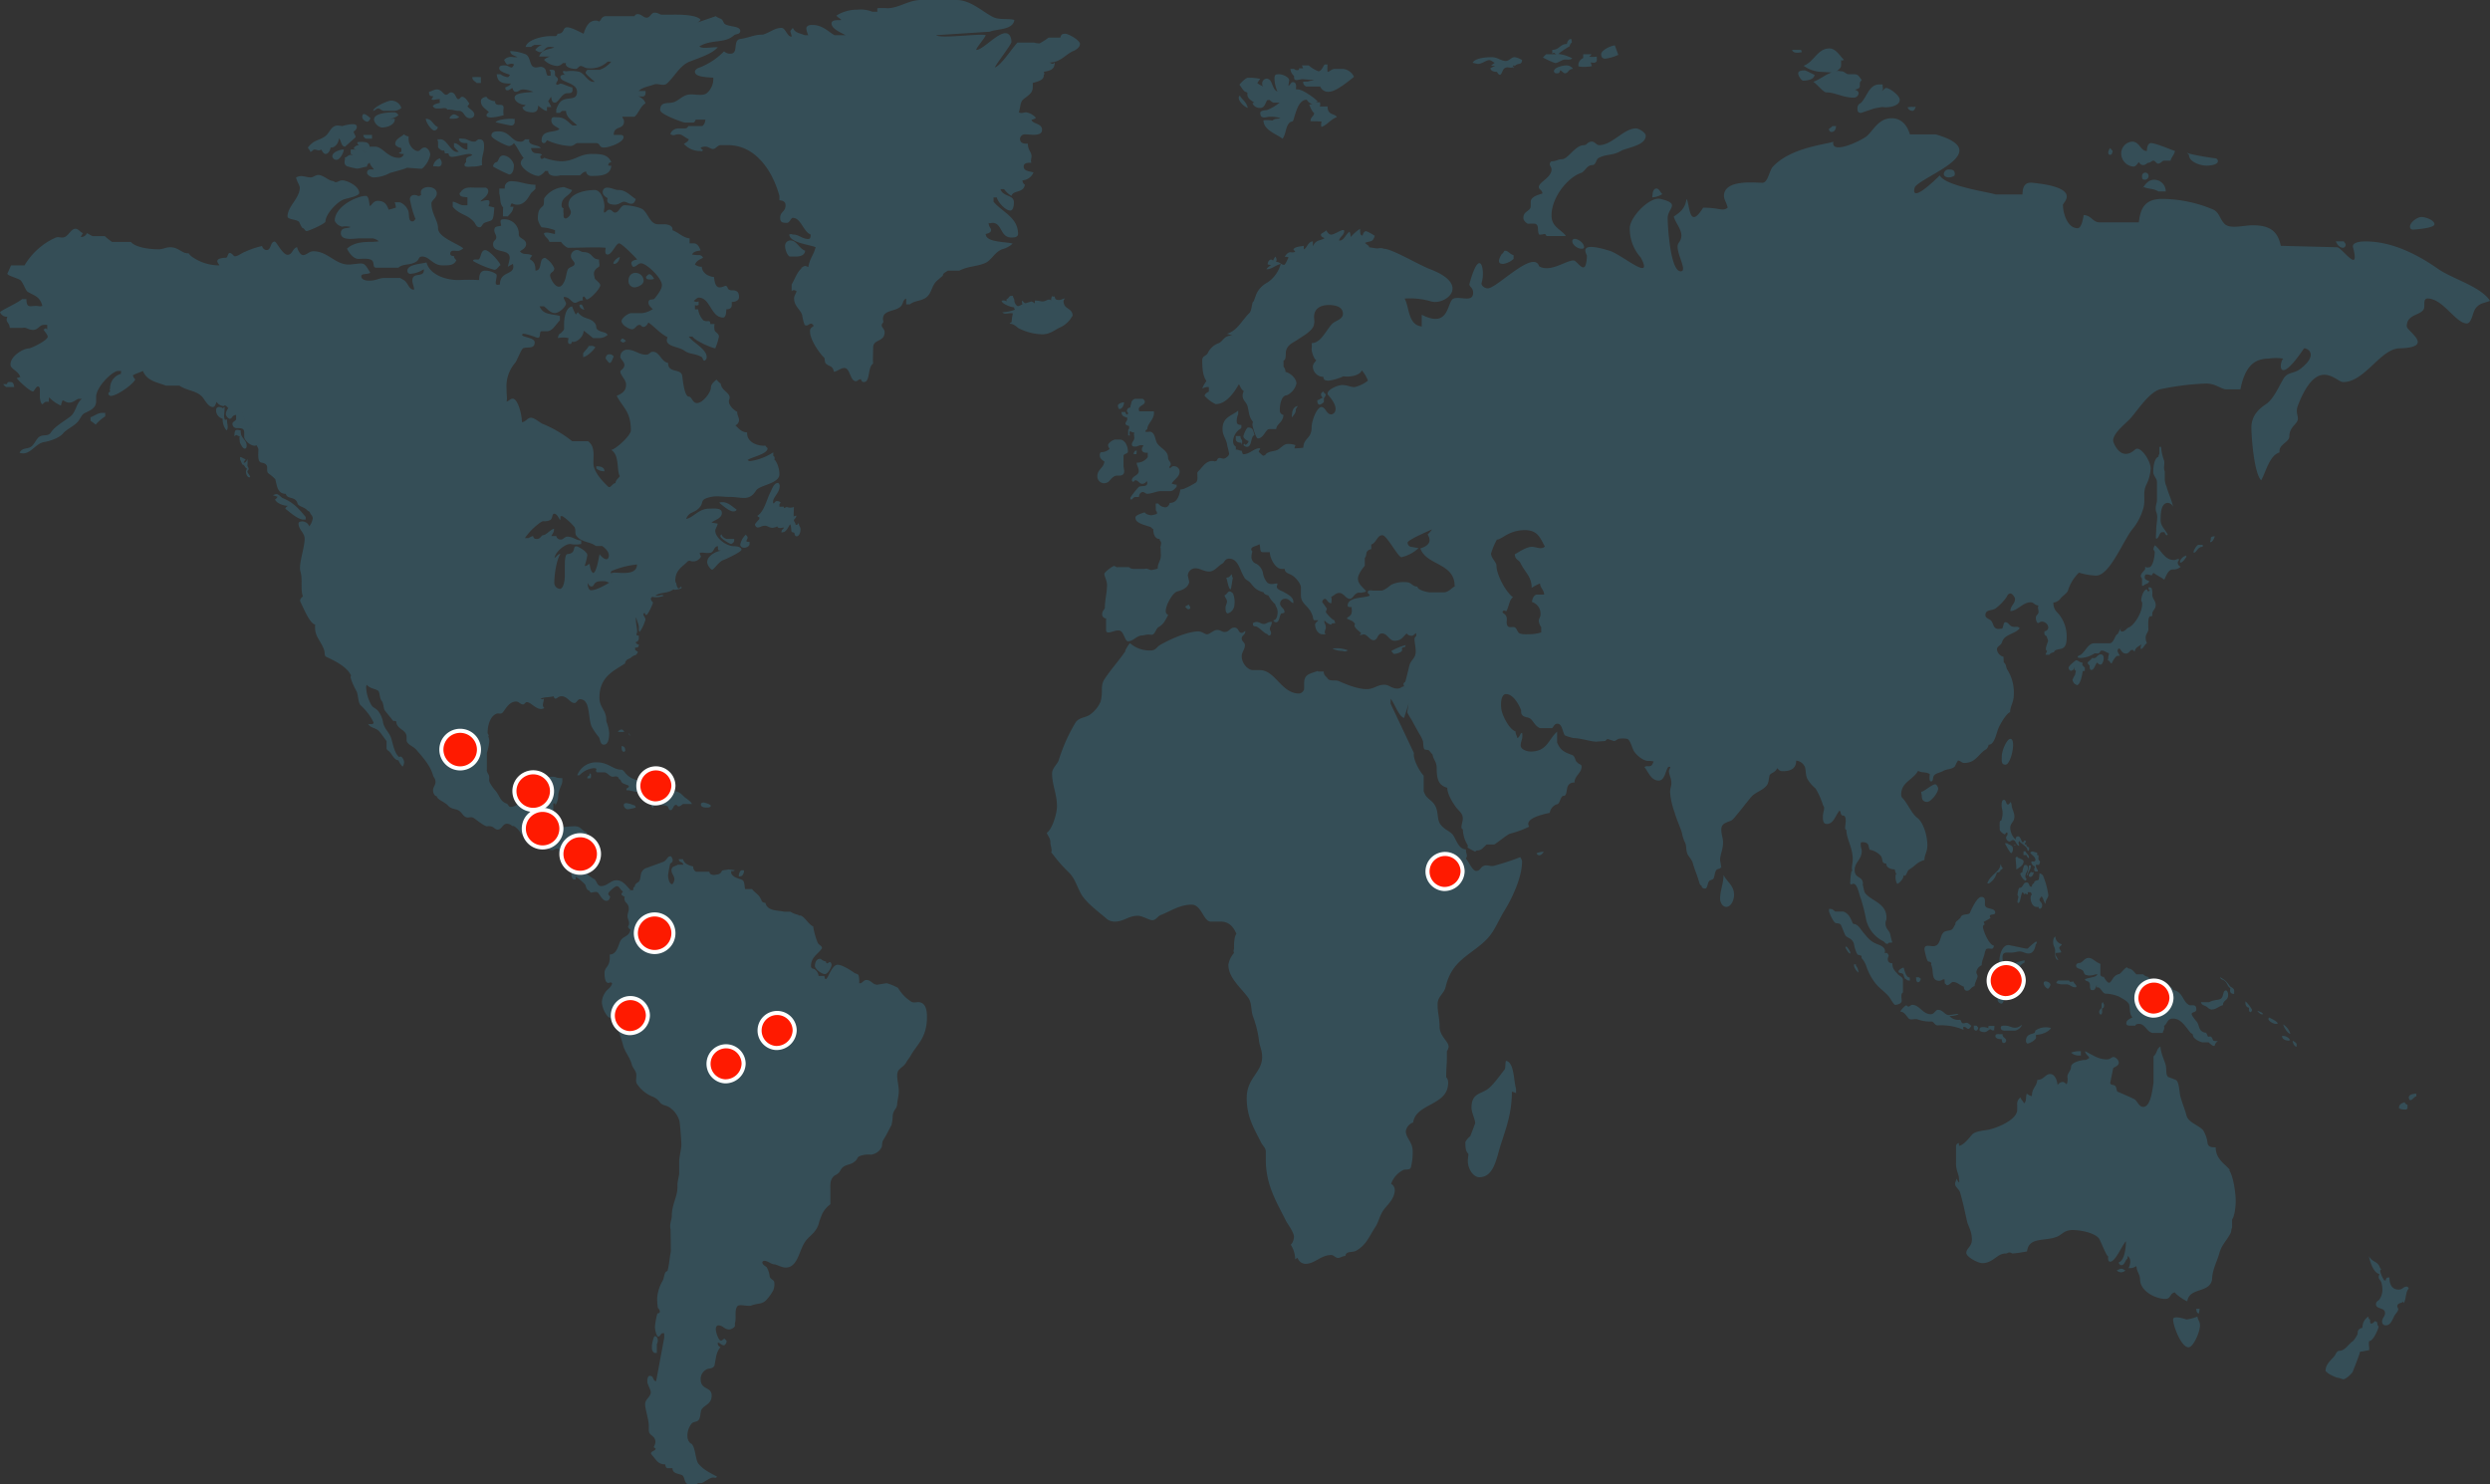 <?xml version="1.0" encoding="UTF-8"?>
<svg xmlns="http://www.w3.org/2000/svg" width="610.367" height="363.846" viewBox="0 0 610.367 363.846">
  <rect x="0" y="0" width="610.367" height="363.846" fill="#333333" stroke="none"/>
  <g id="Groupe_11361" data-name="Groupe 11361" transform="translate(-30.517 -99.152)">
    <path id="Tracé_2923" data-name="Tracé 2923" d="M402.141,366.033v1.076a5.113,5.113,0,0,0-1.023-.356c0,5.238-1.377,8.841-2.7,12.93-1.076,3.243-1.619,8.049-5.275,8.049-1.5,0-2.818-2.082-2.818-3.946,0-.932.178-1.3.12-1.8-.722-.647-.722-1.8-.722-2.881a4.285,4.285,0,0,1,1.207-1.441s1.2-3.092,1.2-3.229c0-.791-.905-2.586-.905-3.742,0-3.521,2.161-3.3,3.9-4.522,1.382-.937,3.24-3.671,4.2-4.819.3-.356.114-1.577.357-2.15C401.717,359.492,401.541,364.161,402.141,366.033Zm50.028-46.578c0,1,.658,2.012,1.506,2.012,1.128,0,1.91-1.648,1.91-2.949,0-2.293-1.738-3.163-2.581-4.882C453,315.791,452.169,317.372,452.169,319.455Zm44.5,25.013c0-.718-.295-1.72.31-2.009v-3.1c0-.719-.847-.93-1.206-1.356-.659-.793-1.382-1.221-1.382-2.737-.66,0-1.136-.214-1.136-1.144l.239-.723c-.124-.288-.307-.651-.541-.651h-.474c0-.075.111-.291.111-.353,0-1.082-1.019-1.44-1.919-1.8-1.681-.652-2.34-1.58-3.48-2.948-.6-.719-1.019-1.582-1.916-1.937-.241-.072-.542,0-.655-.363-.485-1.146-.907-2.226-2.223-2.729h-1.976c-.487-.291-.6-.649-1.2-.649h-.362v.577c.178.723,1.139,2.734,1.62,2.88.54.133,1.137,0,1.375.64.367.863.544,1.3.9,2.158.42,1,1.8.719,2.222,2.372a8.124,8.124,0,0,0,.84,2.517c.174.145.9.218.958.366.12.214,0,.645.181.645a6.113,6.113,0,0,1,1.016,1.791,14.45,14.45,0,0,0,2.342,4.383c1.078,1.295,2.166,1.872,3.3,3.233.063.065,1.146,1.944,1.439,1.944C495.476,345.474,496.674,345.259,496.674,344.468Zm5.586-12.649c0,.356.6,2.942.9,3.014s.656.074.779.435c0,.07-.06.285-.06.359.783,1.443-.181,3.954,2.041,3.954.484,0,.78-.438,1.265-.357.047.279,0,1.073.115,1.073.178,0,.295.359.475.359.723,0,1.019-.787,1.5-.787,1.021,0,1.685.855,2.643,1.155,0,.428.178,1,.774,1,.784,0,.905-.861,1.866-1.153,0-.8.718-1.858.718-2.443,0-.357-.295-.5-.295-1a2.135,2.135,0,0,1,1.317-1.662c0-1.221.481-1.646.786-3.233l.292-.719a1.86,1.86,0,0,1,.6-.14c.654,0,1.137.349,1.32-.724-1.078,0-2.7-3.59-2.7-4.673a.645.645,0,0,1,.42-.5c-.061-.223-.184-.434-.238-.652a10.407,10.407,0,0,0,1.741-1c-.118,0-.241-.214-.241-.362,0-.642,1.325-.215,1.325-.865,0-1.434-2.521-.571-2.521-2.08,0-1.075.113-1.794-.907-1.794-.958,0-2.28,2.728-2.761,3.874-.234.578-1.616.223-2.154.865-.124.147-.184.51-.371.578-.286.138-.229.291-.6.506,0,0-.649.577-.412.862-.487.569-.487,1.295-1.383,1.509-.656.143-1.267.143-1.684.638-.833,1.014-.6,3.244-2.453,3.244C503.52,331.1,502.259,330.6,502.259,331.819Zm21.1.856c1.022,0,1.446-.278,2.289-.278.777,0,1.318.494,2.1.494,1.2,0,1.62-1.212,1.8-2.294.184,0,.238-.356.3-.581h-.36a16.072,16.072,0,0,0-1.917,1.663h-.484l-4.2-.872c-1.559,0-2.278,2.385-2.278,4.1,0,.431-.481.79-.542,1.082-.419,1.653-1.078,2.3-1.078,3.879,0,.862.834.862,1.2.933v3.45a1.043,1.043,0,0,0,.953.932c.67,0,.907-2.518.907-2.87,0-.936-.534-1.432-.534-2.374a.911.911,0,0,1,.9-.864c.172,0,.3.072.476,0l-.243,1.513c0,.93.965,1.292.965,2.223a2.4,2.4,0,0,1,0,.647h.772c0-.794,1.325-.71,1.325-1.5a2.059,2.059,0,0,1-.837-1.3c0-.145.184-.282.235-.427a12.036,12.036,0,0,1-1.495-3.017c1.674,0,1.8-1.585,3.18-2.086v-.577a13.373,13.373,0,0,0-3.6,1.288l.129-.284c-.246.362-.306.719-.67.719-.9,0-1.256-1.365-1.256-2.442C521.393,332.4,522.35,332.675,523.364,332.675Zm-11.508,18.186c.722,0,.659.5,1.256.5.124,0,.542-.5.655-.783-.414-.21-.414-.432-.954-.658-.537-.21-1.018.373-1.434-.134-.122-.138-.122-.647-.494-.647a2.9,2.9,0,0,1-2.51-.934c.12.067,2.161-.145,2.223-.5h-.484l-1.8.282c-1.087,0-1.5-1.293-2.7-1.293-.713,0-.893,1.079-1.8,1.079-1.976,0-2.757-2.3-4.555-2.3-.364,0-.6.431-.959.431-.178,0-.3-.292-.483-.292-.36,0-1.436,1.3-1.5,1.516.9,0,1.383.858,1.98,1.578s1.5,0,2.394.367a9.253,9.253,0,0,0,3.3.495c.6,0,.784.936,1.5.936a14.2,14.2,0,0,1,6.36,1.082C511.795,351.362,511.677,350.861,511.856,350.861Zm12.6.937a2.453,2.453,0,0,0,1.734-1.429c-.537.277-.837.712-1.734.712s-1.32-.5-2.4-.5c-.419,0-1.085-.076-1.085.5,0,.786.9.718,1.322.718Zm-6.484-1.153c0,.222-.06.37-.06.576a2.322,2.322,0,0,0-1.137-.281c-.545,0-1.025-.072-1.025.715,0,.288.723.5,1.2.5.6,0,.847-.435,1.446-.716l.476.281h.539c-.118-.138,0-.5,0-1.079Zm3.422,2.016h-.6c-.421,0-1.137-.14-1.137.442,0,.711.968.784,1.559.784,0,.213.058.93.356.93h.245a.617.617,0,0,0,.476-.5C522.289,353.459,521.393,353.666,521.393,352.662Zm-6.482-2.083h-.544v.723a.628.628,0,0,0,.485.5c.3,0,.539-.282.606-.718C515.217,350.94,515.217,350.579,514.911,350.579Zm14.823,2.233c.954,0,2.938-.581,3.54-1.66a4.575,4.575,0,0,0-3.785.584c-.117.135-.117.567-.3.644-.9.352-2.04.352-2.04,1.934,0,.3.185.651.421.651a3.733,3.733,0,0,0,1.979-1.222C529.733,353.524,529.43,352.812,529.733,352.812Zm16.553-7.2c0-.5-.117-.207-.239-.78-.419.061-.36.712-.36,1.226,0,.416-.6.492-.6,1.21,0,.221.175.577.355.577.484,0,.366-.794.366-1.517C546.1,346.33,546.287,346.06,546.287,345.614Zm-14.81-5.462c0,.578.71,1.367,1.068,1.367.186,0,.608-.788.608-.93C533.152,339.87,531.477,339.291,531.477,340.152Zm3.113,0a6.471,6.471,0,0,0,1.078.293h1.384c.838,0,1.253.72,2.1.72.121,0,.357,0,.357-.14,0-.58-.656-.727-.717-1.3l-.184.072c-.357,0-.776.213-.894-.293h-2.7C534.892,339.657,534.59,339.8,534.59,340.152Zm-.239-11.423c-.482.288-.541.868-.541,1.44,0,.94.48,1.218.48,2.005v.939c0,.43.179,1.366.777,1.366-.3-.5-.424-.788-.658-1.221v-.508a7.026,7.026,0,0,0,1.379-.142c-.061-.574-.48-.717-.48-1.083,0-.416.6-.495.6-.929A1.926,1.926,0,0,1,534.351,328.729Zm35.69,16.1c.161.833,1.043.751,1.574,1.243.017.017.017.025.036.043a1.063,1.063,0,0,1,.132.142l-.111-.125a2.2,2.2,0,0,0,.89.491c1.256,0,1.8-.791,2.877-1.082,0-1.295,1.263-1,1.263-2.522,0-.427-.179-1.068-.539-1.068-.841,0-.484,1.575-1.321,2.082-.541.278-1.439.214-2.341.578,0,0-.539.279-.661.218Zm-3,.641c-1.439-.859-1.378-2.8-3.3-3.519-.3-.072-.781-.143-.781-.717-.713,0-1.072-1.008-1.8-1.008a7.34,7.34,0,0,1-4.074-1.513v-.075a1.127,1.127,0,0,1-.122-.04,2.376,2.376,0,0,1-.181-.171l.136.16a2.407,2.407,0,0,1-1.039-.585h-1.625c-.35-.224-.833-1.083-1.559-1.366-.177-.078-.656,0-.708-.367-.72.143-1.445,1.438-1.987,1.653a2.357,2.357,0,0,0-1.436.936c-.121.145-.666,1.215-1.076,1.215-.364,0-1.205-1.135-1.205-1.435-.538,0-.9-.278-.9-.637v-2.589c-1.08-.292-1.866-1.439-2.882-1.439-1.08,0-1.5,1.225-2.218,1.225-.362,0-.84.214-.84.635,0,1.014,1.44.578,1.86,1.595.057.21.182.573.364.641a3.508,3.508,0,0,0,.833.218,4.9,4.9,0,0,0,1.737-.286h.421c-.421.856-2.218.712-3.056,1.219.121.573.779.279,1.078.852s0,.87.3,1.588c.06.218.421.218.6.218.478,0,.72-.717.9-1.294v.649c.954-.364,1.322,1.5,2.221,1.5a9.005,9.005,0,0,1,3.237.717c.6.366,2.285,1.157,2.515,2.016.3,1.078-.057,2.09.788,3.09-.366.218-1.5.577-1.5,1.439,0,.576.538.576.954.576h1.269c0-.359.655-.432.9-.432,1.555,0,1.976,2.233,3.532,2.233h2.289c0-.513.534-.793.3-1.734.843-.5.72-1.79,2.219-1.79,1.986,0,3.06,2.005,4.26,3.447.121.143.6.274.6.58,0,.783,1.382,1.575,2.283,1.79H571.9a6.042,6.042,0,0,0,1.133.868h.357a1.625,1.625,0,0,1,.787-1.157c-.174-.07-1.083.075-1.2-.282-.126-.286-.242-.723-.6-.862-.235-.072-.591.22-.715-.139-.125-.295-.306-.8-.485-.8a1.807,1.807,0,0,1-1.313-.716c-.485-.862-.364-1.367-.962-2.093-.12-.138-1.144-1.36-1.144-1.721,0-.644,1.144-.357,1.144-1.146C568.906,345.041,567.643,345.836,567.042,345.474Zm10.017-4.673a5.677,5.677,0,0,0-2.339-2.084c.179.577.6.5,1.079.865.779.57.665,1.372,1.442,1.8-.12.713-.12,1.229.6,1.371.113.135.235,0,.353,0a1.567,1.567,0,0,1,0-.509C578.2,341.238,577.542,341.377,577.059,340.8Zm3.9,3.814c-.114.724.125,1.445.843,1.578v.58c0,.216.182.5.36.5s.419-.356.419-.576A9.313,9.313,0,0,0,580.958,344.615Zm11.577,9.628c-.056.43.362,1.5.962,1.5-.061-.14,0-.281,0-.421C593.5,354.745,593.018,354.606,592.535,354.243ZM589.9,353.1c0,.855.961,1.14,1.677,1.14.065,0,.243-.139.307-.139A2.021,2.021,0,0,0,589.9,353.1Zm.3-2.806c.063.567,1.137,2.283,1.741,2.283A3.947,3.947,0,0,0,590.2,350.294Zm-3.542-1.511h-.118c0,.787,1.377,1.364,1.856,1.364a.961.961,0,0,0,.478-.143c-.359-.644-1.559-1.08-2.1-1.439Zm-2.823-2.009.3.216c0,.064-.241.064-.3.064l.9.72h.544C584.917,347.129,584.5,347.343,583.836,346.773ZM566.5,422.594c-.056,0-3.3-1.149-3.3,0,0,1.513,1.984,6.826,3.777,6.826,1.2,0,2.823-3.8,2.823-5.384,0-.865-.478-1.288-.663-2.151A9.718,9.718,0,0,1,566.5,422.594Zm3-1.438a4.22,4.22,0,0,0,.181-1.214,1.491,1.491,0,0,1-.779,0C568.906,420.512,568.957,420.946,569.5,421.156Zm-20.1-10.563a1.491,1.491,0,0,0,2.1,0C550.66,410.088,550.547,409.946,549.407,410.593ZM539.988,357.9h.6v-1.072a6.165,6.165,0,0,0-2.4.362A2.862,2.862,0,0,0,539.988,357.9Zm37.071,27.962c-1.137-1.367-3.415-2.593-3.415-5.459-.784,0-1.741,0-1.981-.934a7.94,7.94,0,0,0-1.085-3.238c-1.012-1.221-3.6-1.87-4.08-3.589-.475-1.809-.957-2.728-1.493-4.673-.3-1.16-.3-3.45-1.026-4.024-.238-.143-1.377-.577-1.977-.791-.663-.58-.359-1.87-.6-2.871-.362-1.377-1.139-2.663-1.315-4.608-1.019.648-.724,1.585-1.681,2.44V364.6c-.293,1.642-.665,5.889-2.52,5.889-1.139,0-1.438-1.582-2.28-1.942-1.495-.719-2.394-1.082-4.021-1.794-.234-.068-.234-1.154-.594-1.438s-1.2-.146-1.2-.715l.726-3.6c.478-.432,1.37-.5,1.37-1.439a1.7,1.7,0,0,0-1.194-1.3c-.658,0-.9.58-1.681.58-2.155,0-3.358-1.009-5.4-2.011.124.791.716,1,1.078,1.652-.177.064-.656.5-1.078.5-1.022,0-3.422.647-3.422,1.653s-.9,1.523-.9,2.518a3.108,3.108,0,0,1-.177,1.791c-.122-.067-.6-.569-.9-.569a1.512,1.512,0,0,0-1.321.79c-.125-1.3-.73-2.73-1.8-2.73-1.26,0-1.564,1.434-3.179,1.434-.126,1.659-1.32,1.944-1.32,3.955-.488,0-.786-.286-1.26-.574-.3.793,0,1.869-.662,2.367-.243-.5-.6-.784-.909-1.427a1.96,1.96,0,0,0-.774,1.792V371.2c0,2.446-4.914,4.455-7.077,4.889-1.137.213-3.3.357-4.02,1.225-.656.781-2.041,2.581-3.174,2.728a2.636,2.636,0,0,0-.067-.722c-.242.149-.66.289-.66.869v4.162c0,1.794.727,2.661.727,3.74,0,.362.168.647,0,.933a2.984,2.984,0,0,1-.542-.933c-.185.362-.243.647-.364.933-.291,1.078.907,1.439,1.2,2.522.786,2.8.966,3.809,1.678,6.975.309,1.289,1.2,2.442,1.2,4.525,0,1.652-1.377,2.155-1.377,3.234,0,1,2.882,2.51,3.9,2.51,2.7,0,3.593-2.361,5.7-2.361.717,0,.717-.58,1.678,0a29.3,29.3,0,0,0,3.6-.514c.478-3.662,4.259-2.367,7.315-3.592,1.324-.5,1.744-1.645,3.9-1.645,1.98,0,5.52.712,6.482,2.151.475.793,1.8,4.316,2.219,4.316,0,0-.239,1.292.478,1.292,1.261,0,2.763-3.739,3.846-5.035.05,1.079-.246,4.817-1.751,5.178a.717.717,0,0,0,.606.715c.9,0,.961-1.289,1.506-1.581,0-.218.117-.5.117-.712a1.829,1.829,0,0,1,.594,1.435,3.606,3.606,0,0,1-.42,1.575H553a3.578,3.578,0,0,0,1.2-.5c0,.064.061.359.061.359.061.929.843,1.794.843,2.87,0,2.951,3.838,4.814,6.178,4.814,1.5,0,1.03-1.432,2.4-1.582.06.438,2.518,2.082,3,2.164.477-3.454,5.4-1.936,6.062-5.249v.143c0-2.518,1.261-4.743,1.737-6.471.606-2.3,1.682-3.015,2.761-5.031.3-.569.122-.854.421-1.432v-2.015c.535-.645.893-2.875.893-4.454,0-2.157-.6-6.049-1.557-7.553Zm35.754,37.094c-.3.14-.6.642-1.019.642-.362,0-.3-.5-.3-1.008-.182,0-.419-.218-.419-.709a3.053,3.053,0,0,0-1.435,2.365c0,.143-.065.284-.065.435a1.189,1.189,0,0,0-1.079.787,3.847,3.847,0,0,0-.061.719,8.487,8.487,0,0,1-1.138,1.723c-1.019.577-1.919,2.376-3.362,2.376-.419,0-.72.432-.957.937-.6,1.069-2.4,2.077-2.4,3.949a.34.34,0,0,0,.3.288c0,.355,2.337,1.434,2.7,1.434s1.076.357,1.32.357c.662,0,1.741-1.072,2.286-1.716,0,0,1.674-4.167,1.853-5.038.478,0,1.924-.359,2.211-.359.128-.863-.171-1.143,0-2.229.972,0,2.164-2.659,2.349-3.594-.239-.142-.355-.506-.355-1.083A.393.393,0,0,1,612.814,422.96Zm7.678-8.412c-.965,0-.9.722-2.037.722-1.44,0-2.225-1.075-2.225-2.951h-.355c-.306,0-.539.284-.539.719h-.359a7.571,7.571,0,0,1-1.026-2.3c0-.217.182-.284.246-.509-.359-.214-.359-.711-.726-1.143-.6-.726-1.62-.793-2.276-2.012.362,1.72,1.193,4.094,2.578,4.384a2.984,2.984,0,0,0-.181.715c0,.574.476.791.663,1.365V413.5a7.011,7.011,0,0,1,.241,1.4,4.283,4.283,0,0,1-.723,2.809c-.3.361-.841.43-.841,1.154,0,1.295,2.221.712,2.221,2.155,0,.865-.717,1.221-.717,2.083a.858.858,0,0,0,.9.936c1.257,0,1.616-1.442,2.215-2.525.115-.21.84-.923.84-1.425,0-.217-.239-.512-.239-.722,0-.571.6-.787,1.2-.939.054,0,.114-.21.175-.21l.252.362c.594-1.085.349-2.6,1.193-3.593C620.856,414.76,620.67,414.547,620.492,414.547Zm.178-43.711v-.851a1.11,1.11,0,0,1-.72-.644c-.538.217-1.375.423-1.375,1.357,0,.295.777.437,1.263.437S620.308,371.269,620.67,370.837Zm.3-2.643c0,.2.178.642.36.642.6,0,.779-.722,1.5-.937v-.645C622.468,367.253,620.972,367.327,620.972,368.193Zm-90.521-54.962a8.8,8.8,0,0,1-.177,1.5c-.174.37-1.151.1-1.169.971-.328.056-.5.371-.509.808-.11-.006-.21-.008-.324-.008-.382-.015-.257-1.009-.968-1.018-.983-.026-.736,1.364-1.884,1.333a8.4,8.4,0,0,0-.348,1.614c-.007.19.211.444.2.627,0,.253-.456,1.439-.024,1.441.606.01.53-2.045,1.083-2.664a2.887,2.887,0,0,0,.538.577,2.74,2.74,0,0,0,.171-.313.629.629,0,0,0,.541.32,2.088,2.088,0,0,1,.014-.559l.762.025c.054.184.157.434.21.624-.167.113-.275.31-.284.738-.017,1.2.624,2.2,1.39,2.221.163,0,.377.065.548-.042,0,.175.1.5.273.5.377,0,.606-.371.606-.87.01-.684-.642-.886-.634-1.326,0-.368.277-.492.506-.866a2.416,2.416,0,0,1,.316.508l-.032-.15c.095.349.482,1.42.672,1.477.017-1.06.677-1.418.692-2.113a19.4,19.4,0,0,0-1.3-4.783A1.306,1.306,0,0,0,530.451,313.231Zm-12.783,2.482.382.014a4.309,4.309,0,0,0,1.956-2.714.8.8,0,0,0,.94-.662c.271,0,.332-.189.549-.364a1.224,1.224,0,0,1-.477-1.016c-.165.179-.174.492-.288.8C520.114,313.136,518.241,313.853,517.668,315.713Zm3.037-13.19c-.008.374.965,1.139,1.189,1.143.163.005.274-.245.391-.426l.324,0-.01.626a.981.981,0,0,0-.335.684,1.066,1.066,0,0,0,.8.894c.331.01.555-.36.883-.357.765.013.8,1.39,1.57,1.41-.157-.508-.318-.766-.039-1.193.318.567,1.621,1.157,1.943,1.92.054.183.1.5.267.506.107,0,.22-.249.222-.371,0-.191.006-.31.006-.5a.7.7,0,0,1-.7-.77c-.107.061-.381.118-.381,0,.006-.324.275-.371.338-.749-.107,0-.214-.134-.321-.134-.225,0-.286.434-.5.425-.334,0-.476-1.438-1.132-1.459a.574.574,0,0,0-.606.487c0,.063,0,.254-.006.307a4.155,4.155,0,0,1-1.324-2.839c.014-1.307,1-1.4,1.023-2.788.013-1.065-.688-2.013-.672-2.827.006-.122-.107-.323-.107-.438.005-.068-.1-.261-.1-.317-.218.117-.395.615-.72.61-.491-.014-.369-1.136-.972-1.15-.439,0-.556.617-.558,1.24-.018.749.249,1.258.234,2.008a5.028,5.028,0,0,1-.35,1.87C520.519,300.2,520.718,301.518,520.705,302.523Zm9.166,5.637c-.437-.019-.759-.274-1.2-.286-.164,0-.327.184-.494.241.094.508,1.3.968,1.286,1.838,0,.136-.172.371-.277.371-.06,0-.441-.006-.716-.011l-.006.374c.054.184.432.83.816.83l-.01.375c-.222.368-.122.876.26.884.163,0,.327.007.494.007v-.375a2.068,2.068,0,0,1-.469-1.258l.818.011c.056-.247.168-.43.235-.8a3.513,3.513,0,0,1-.43-.576,5.771,5.771,0,0,0,.011-.994c-.113-.007-.22-.007-.332-.007A2.116,2.116,0,0,0,529.871,308.16Zm-4.7,1.219c-.071-.094-.156-.2-.234-.209-.111,0-.339.175-.339.3-.006.567.2,1.76.179,2.824.5-.364,1.771-.9,1.78-1.97C526.562,309.855,525.6,309.63,525.168,309.379Zm1.652,1.835c-.278.061-.576,1.618-.583,1.8-.16,0-.491.179-.491.373a3.242,3.242,0,0,0,1.18,1.649c.106,0,.335-.185.335-.3,0-.384-.274-.26-.27-.822.015-.754.626-1.235.64-1.983C527.634,311.554,527.371,311.033,526.82,311.215Zm.514,2.451h.266c.018-.937.736-1.232.75-2.358l-.494,0A8.381,8.381,0,0,1,527.335,313.666Zm1.7-.781c-.167.247-.438.115-.7-.015-.181.378-.513.556-.516.927a.433.433,0,0,0,.318.314C528.633,314.132,529.028,313.58,529.034,312.885Zm-1.15-3.462c.013-.8-.7-1.012-.854-1.578l-.489-.017c-.01.261-.01.5-.018.941a3.762,3.762,0,0,1,.77.018C527.286,309.1,527.883,309.741,527.884,309.422Zm-4.363-1.147c.221,0,.5-.745.4-1.247-.156-.755-.754-.644-1.407-1.157l-.545-.006S523.194,308.266,523.521,308.275Zm.578-2c.106.129.431.074.546.017C524.54,306.169,524.212,306.217,524.1,306.279Zm-.78-26c-.843,0-2.107,2.8-2.107,4.31,0,1.076-.184,2.016.9,2.016C523.49,286.608,524.81,280.281,523.319,280.281Zm-17.706,12.214c0-.421-.414-1.073-.713-1.073-.781,0-2.824,1.8-3.3,1.8-.3,0,0,.646,0,1.078,0,.932.416,1.432,1.325,1.432C503.812,295.731,505.613,293.5,505.613,292.495Zm-8.521,45.582c.063.214.3,1,.425,1,.242,0,.42.428.78.428h.417a2.887,2.887,0,0,1-.058-.715c-.841,0-1.2-1.357-1.5-2.437-.423.064-1.257.57-1.257.932C495.9,337.86,496.853,337.5,497.092,338.077Zm3.6,1.862c.363,0,.6-.43.669-.864-.179-.07-.367-.359-.551-.359h-.594c-.063,0,0,.289,0,.359C500.217,339.434,500.335,339.939,500.692,339.939Zm-15.226-4.386h-.485v.284a2.908,2.908,0,0,0,1.082,1.73,2.4,2.4,0,0,0-.6-1.659Zm-2.35-4.376-.292.138h.056c.06.431.838,1.575,1.076,1.575C484.438,332.891,483.484,331.456,483.117,331.178Zm54.467-68.357c0,.356.306.79.6.79.184,0,.42-.293.722-.293-.118-.211,0-.43,0-.645.058.361.121.794.478.939l-.236,1a8.549,8.549,0,0,0-.6,1.161c0,.285.356,1.142.834,1.142v-.43c0,.22,0,.645.182.645.841,0,1.321-2.226,1.5-3.516.178.139.356,0,.538,0-.117-.221,0-.5,0-.723l-.538-.573c-.181,0-.06-.51-.06-.72-.722,0-1.083-.574-1.561-.574C539.269,261.02,537.584,262.386,537.584,262.821Zm5.527.569c.777,0,.9-1.15,1.435-1.8.181.07.424.5.9.5.6,0,1.326-2.515,0-2.515-.834,0-1.016,1.224-2.037.856a15.122,15.122,0,0,1-1.135,1.085c0,.35.115.5.476.783C542.684,262.672,542.8,263.39,543.111,263.39Zm6.471-8.768c-.537,0-.9,2.221-1.915,2.221H543.95c-1.568,0-2.105,1.812-3.366,2.81-.229.143-.776.288-.776.508,0,.281.425.281.84.281a6.516,6.516,0,0,0,3.12-1c.473-.293.84.064,1.32-.215.175-.078.241-.572.6-.572.723,0,1.08.427,1.8.642,0,.288-.186.787-.186,1.219,0,.213-.185.58,0,.58.421,0,.362.562.841.709.3-.709,1.021-1.865,1.435-1.865a1.837,1.837,0,0,0,.6-.068,2.97,2.97,0,0,1-.6-1.155c0-.211.179-.57.363-.57.541,0,.488,1.222,1.735,1.222.485,0,.843-.438,1.2-.863h.6c0,.149.185.355.3.355.242-1,.783-1.075,1.623-1.72-.06.5-.3.573-.06,1.146.716-.281.716-1,1.445-1.443a3.653,3.653,0,0,1-.309-1.361c0-.925.665-1.361.665-2.013,0-.787-.182-3.015.413-3.23.179-.072.366.075.551-.143v-.428c0-.936.837-1.08.837-2.233,0-1.008-.837-1.506-.837-2.511a3.882,3.882,0,0,0-.125-1.435c-.06-.22-.3-.363-.72-.363-.175,0-.061.652.12.652.065,0,.124.07.175.07-.717.713-.649-.217-.769-.217-.787,0-1.385,1.791-1.385,2.656,0,.36.234.36.234.864,0,2.3-2.036,5.323-3.3,5.825-.713.289-.836,1-1.741,1-.117,0-.3-.209-.3-.36a1.345,1.345,0,0,1,.3-.791C550.433,252.9,549.642,254.621,549.582,254.621Zm6.781-16.029c-.12.5-1.076,1.012-1.076,1.8,0,.285.3.431.3.719v1.645h.35c.483-.573.972-.282,1.443-1.073-.235-.284-1.137-.284-1.137-1.005,0-1.218,1.018-.5,1.8-.5a.76.76,0,0,1,.416-.574c1.03.788,1.625.929,2.579,1.652.481-.863.9-2.513,2.164-2.513a2.55,2.55,0,0,0,1.862-.651,1.206,1.206,0,0,1-.723-.933c0-.364.243-.5.362-.869-.362-.281-.781.15-1.258.15-2.339,0-3.059-2.3-4.676-3.6a1.551,1.551,0,0,0-.37.937c0,.285.31.424.31.717,0,.933-.424,3.738-1.446,3.738a1.86,1.86,0,0,1-.6,0l.127.14a2.541,2.541,0,0,1-.423-.355Zm8.642-2.151c-.125.214-.178.637,0,.637.537,0,1.257-1.068,1.493-1.5l-.2-.192A2.3,2.3,0,0,0,565.005,236.441Zm1.194-1.15.1.09c.029,0,.058-.025.082-.025Zm3.366-2.592c-.717,0-1.326,1.58-1.326,1.58,0,.076-.056.362,0,.362.841,0,.841-1.441,2.223-1.441v-.5A3.689,3.689,0,0,1,569.566,232.7Zm2.814-.642c.478,0,.965-1.005,1.022-1.441-.124,0-.84,0-.958.435-.064.21.118.573-.064.573C572.265,231.624,572.265,232.057,572.38,232.057ZM560.983,212a11.141,11.141,0,0,1-.722-3.305h-.414v1.514c0,.355-.246.5-.246.927-.893.216-1.261,2.157-1.261,3.669,0,1.075.909,1.507.909,2.588v4.244c0,.861-.307,1.146-.307,2.226,0,.861.366,1,.366,2.013,0,1.078-.242,1.936-.242,3.236,0,.35-.178,2.08,0,2.08.723,0,.723-1.585,1.439-1.585h.6c.063.292.363.794.6.726a.561.561,0,0,0,.185-.074c-.488-1.226-1.748-2.013-1.748-3.667,0-1.869.186-4.17,1.8-4.17a1.6,1.6,0,0,1,1.261.941c-.356-1.727-1.139-3.169-1.623-4.963a4.49,4.49,0,0,1-.417-1.941v-1.728C560.743,213.721,561.22,213.006,560.983,212ZM405.02,154a14.555,14.555,0,0,1,1.8,0c1.015.359.48,1.51.9,2.515.114.36,1.079,0,1.495,0,.182,0,.3.435.419.5h4.684a2.183,2.183,0,0,0-.2-.35c-1.328-1.425-3.282-2.076-3.282-4.683,0-4.6,4.139-9.415,7.2-10.42,1.076-.362,1.375-1.949,2.878-1.949.719,0,.959-1.435,1.32-1.65,1.977-1.15,3.473-.571,5.579-1.791,1.5-.861,6.118-1.3,6.118-3.742,0-.787-1.682-1.8-2.4-1.8-3,0-5.822,4.1-9,4.1-.716,0-1.078-.863-1.8-.863-1.144,0-1.144.863-1.916.863-2.219,0-3.9,3.446-5.4,3.446-.905,0-1.5.506-2.4.506-.426,0-.6.43-.6.723,0,.428.42.717.42,1.292,0,2.015-3.119,3.087-3.119,4.31,0,.576.838.722.9,1.58-.961.289-2.88.794-2.88,2.02v1.072c0,1.292-1.8,1.153-1.8,2.875C403.936,153.422,405.02,154,405.02,154Zm9.055,2.589a.328.328,0,0,1,.044.081c.065.068.136.131.2.206ZM640.884,172.9c-1.607.644-2.572.506-3.6,1.942-.658.936-.894,3.594-2.1,3.594-2.7,0-5.822-6.113-9.6-6.113-1.19,0-.6,1.8-.9,2.518-.72,1.72-4.2,1.218-4.2,4.316,0,1.147,7.107,5.177-1.8,5.387-4.672.107-8.456,8.268-13.791,8.268-1.808,0-6.25-6.678-11.1,5.75-.58,1.493,0,2.367,0,3.234,0,1.289-2.094,1.94-2.094,4.315,0,1.507-2.7,1.938-2.4,3.948-2.462.722-3.3,4.671-4.5,6.831-1.682-1.584-2.4-10.28-2.4-12.94,0-3.091,2.1-4.744,3.607-5.748,1.794-1.222,2.938-3.954,4.2-6.114,1.075-1.869,2.556-1.244,4.192-2.513,4.7-3.625,1.566-5.179.9-5.031-6.542,9.675-6.122,3.448-5.1,2.514a11.565,11.565,0,0,0-3.6,0c-4.135,0-5.936,2.807-6.9,7.547h-3.3c-1.5,0-2.642-1.434-5.1-1.434a65.527,65.527,0,0,0-11.4,1.434c-2.581.869-5.036,4.6-6.9,6.829-1.254,1.51-4.49,3.736-4.49,5.751,0,.432,1.841,5.364,5.4,2.151,1.2-1.076,3.8,2.707,3.8,4.648a10.032,10.032,0,0,1-1.051,3.956c-.936,1.994-.235,3.333-.652,5.42a13.974,13.974,0,0,1-2.649,5.36c-2.406,2.878-5.629,11.533-9.048,11.533a17.126,17.126,0,0,1-4.2-.727l0,0a10.669,10.669,0,0,0-2.7,4.459c-.236.57-1.313,1.293-1.738,1.794a2.479,2.479,0,0,1-1.8,1.08,3.094,3.094,0,0,0,1.023,2.514,8.549,8.549,0,0,1,2.218,6.037c0,1.653-.357,2.447-1.2,2.732-.361.145-1.866.213-1.866.858-.712.221-.826.221-1.19.652h-.9c0-.36.3-.576.363-.94-.3-.063-.3-.426-.3-.712a10.986,10.986,0,0,1,.534-1.658c0-.43-.3-.787-.3-1.222-.357-.067-.475-.356-.6-.5V253.9a.986.986,0,0,0,.958-.936,1.592,1.592,0,0,0-1.62-1.425c-.42,0-.656.346-.838.346-.414,0-.6-.862-.6-1.222,0-.861.662-.791.662-1.507,0-.858-.3-.858,0-1.585-.907,0-1.2-.784-1.922-.784-1.924,0-3.3,2.157-4.977,2.157,0-1.3,1.142-1.8,1.142-2.951,0-.425-.665-1.361-1.142-1.361-.6,0-.837.713-.962.936a12.565,12.565,0,0,1-2.581,2.66c-.839.716-2.579.21-2.579,1.723,0,.713,1.025,1,1.265,1.219.711.651.476,1.365,1.2,1.94.48.362,1.078.15,1.556.15.359,0,.359-1.584.837-1.584.667,0,.908.576,1.321.859.84.648,1.741-.142,2.221.648-1.2,1.442-3.774,1.442-4.315,3.377-.245.861-1.265.93-1.265,1.8a2.149,2.149,0,0,0,1.624,1.8c0,.211.058,1.365.058,1.365h.124l-.063.069c.537.362.537,1.226.724,1.582a10.4,10.4,0,0,1,1.674,6.186c0,2.079-.9,2.8-.9,4.379-.9.217-2.521,3.083-2.88,3.952-.548,1.364-.961,4.025-2.4,4.025a1.605,1.605,0,0,1-.9,1.292c-1.681,1.157-2.34,3.17-5.1,3.17-.6,0-.9-.583-1.5-.583a7.317,7.317,0,0,0-.724,1.368c-.719.861-1.859.574-3,1.224-.484.292-1.682.5-2.1,1.005-.482.574-.125,1.506-.783,1.506-.542,0-.355-1.429-.3-1.8-1.143-.644-1.86-.214-2.885-.791-1.193,2.229-4.135,2.739-4.135,5.829,0,.642.3.788.537,1.068,1.379,1.663,1.98,3.53,3.484,4.676,1.434,1.151,2.4,4.316,2.4,6.685,0,1.655-.723,2.3-.723,3.6-1.924.576-2.105,1.361-3.663,2.292-.724.441-.6,1.592-1.321,1.592-.182,0-.182-.431-.182-.649v.791c0,.717-1.2,1.8-1.434,1.8s-.484-1-.484-1.445c0-.576,0-.858.241-1-.241-.142-.359-.713-.42-1.085-.894,0-2.1-.348-2.1-1.436-1.324,0-.658-1.068-1.384-1.94a5.008,5.008,0,0,0-2.635-1.436c-.121,0-.3-.93-.3-.93-.178-.8-.9-.927-1.556-.927-.482,0-.362.43-.362.781,0,.652.239.791.239,1.367,0,2.159-1.742,2.731-1.742,4.669,0,2.228,2.04,1.363,2.04,3.455h-.114c.236.5.292,1.8.716,2.3,1.62,1.941,5.16,2.373,5.16,5.968,0,.723-.238.723-.238,1.37,0,1.286.894,1.724,1.139,2.582a18.39,18.39,0,0,0,.537,2.091,4.257,4.257,0,0,1-.781.065c-.179,0-.235.286-.423.286-.6,0-.651-.5-1.012-.642a7.991,7.991,0,0,1-4.2-5.245,43.251,43.251,0,0,0-1.317-5.249c-.42-1.01-.838-3.594-1.8-3.594-.592,0-.229.434-.774,0-.121,0,0-.285,0-.437a14.017,14.017,0,0,1,.3-2.723h.3c-.478-.306,0-1.945,0-2.734,0-3.166-1.562-5.026-1.562-7.336-.777,0,.245-2.155-.357-3.231-.177-.359-.663-.213-.784-.359-.355-.435-.172-.722-.533-1.153-1.018,1.218-1.44,3.305-3.124,3.305-.9,0-.958-.861-.958-1.794s.3-1.37.3-2.158c0-.353-.3-.576-.362-.932a18.348,18.348,0,0,0-1.734-3.813,8.572,8.572,0,0,1-1.984-2.3c-.481-.865-.359-2.015-.6-2.877a2.6,2.6,0,0,0-2.164-1.653c0,2.157-1.673,2.59-3.234,2.59-.961,0-.961-.355-1.442-.72-.42,1.082-1.678,1.156-1.862,1.8-.235,1.008-.177,1.8-.715,2.447-1.083,1.293-2.817,1.656-3.781,2.8-1.207,1.431-2.278,2.878-3.418,4.237-.48.583-1.142,1.447-1.566,1.592-1.073.432-2.336.641-2.336,2.157,0,1.289.423,2.006.423,3.161,0,1.791-.72,2.945-.72,4.312l.3,1.867-.3.077c0,.211-.421.211-.6.282-.841.288-.662,2.151-1.144,2.44-.717.432-.833.152-1.142.87-.235.576-.295,1.442-.775,1.442a.767.767,0,0,1-.905-.723c-.295,0-.473-.509-.534-.719-.481-1.735-1.142-3.172-1.557-4.682-.243-.994-1.082-1.717-1.324-2.294-.476-1.153-.181-2.09-.659-2.939a9.049,9.049,0,0,1-.725-2.3c-.293-1.076-1.372-3.447-1.8-5.036a18.558,18.558,0,0,1-1.021-4.17c0-.213-.093-.809-.093-1.016l.046.05c.022-.957.289-1.151.289-2.051,0-1.153-.6-2.008-.6-2.949,0-.207.355-.717.355-1h-.476c-.779.93-.843,3.372-2.4,3.372-1.86,0-2.588-2.226-3.476-3.305.535-.435.952-.067,1.5-.289.477-.146.535-.787.78-1.076a4.405,4.405,0,0,0-1.388-.149c-1.19,0-2.935-1.429-3.53-2.51-.487-.934-.843-2.589-1.563-2.877a5.029,5.029,0,0,0-1.8-.068c-.719,0-.9.573-1.507.573l-1.556-.5a2.279,2.279,0,0,0-.531.5l-2.1.143c0,.069-.246,0-.3,0-1.139,0-3.785-.865-5.4-.865a11.256,11.256,0,0,1-2.107-.648c-.6-.712-.6-2.871-1.849-2.871-.66,0-.905.648-1.26,1.08h-3c-.961-.362-1.446-1.3-2.044-2.015-.719-.866-1.678-.432-2.339-1.218-.356-.434-.177-1.007-.295-1.3-.663-1.575-1.986-3.809-3.664-3.809-.84,0-1.2,1.292-1.2,2.3a6.884,6.884,0,0,0,.124,1.659c.362,1.724,2.045,4.807,3.425,5.173,0,.786.355,1,.412,1.649.72-.216.6-1.15,1.2-1.29a3.309,3.309,0,0,1,.063.786c0,.868-.419,1.439-.419,2.3,0,1.007,1.553,1.51,2.456,1.51,4.021,0,4.322-2.946,6.478-4.885v2.654c.84,2.079,1.981,2.443,3.718,3.1.665.209.722,1.429,1.137,1.721v-.075c.3.649,1.144.509,1.144,1.157,0,1.649-1.742,2.222-1.742,3.949a1.542,1.542,0,0,0-1.738,1.149c-.239.865-.178,2.088-.9,2.088-.907,0-.838,2.086-1.746,2.086a2.649,2.649,0,0,0-1.674,2.076c-1.624.359-5.275,1.156-5.275,2.735a1.207,1.207,0,0,0,.231.648,22.737,22.737,0,0,1-4.676,1.721c-.719.217-3.119,2.229-3.9,2.667h-1.859c-1.021.863-1.182,1.456-2.44,1.456l-.375.27a16.659,16.659,0,0,1-1.876-.991c-.147-.089.323-.09-.071-.8a7.447,7.447,0,0,1-1.058-3.682c-.654-.065-.19-1.429-.068-2.07.3-1.592-.713-2.237-1.368-3.026-.724-.859-2.385-3.341-2.385-5.071-2.1-.57-2.593-2.04-2.593-4.775,0-1.652-.78-2.013-1.023-3.377a10.314,10.314,0,0,1-.781-.933c-.242-.288-1.016-.147-1.2-.356-.363-.435-.236-1.514-.363-1.941a6.58,6.58,0,0,0-.84-1.731c-.715-1.286-1.32-2.369-1.974-3.593a15.592,15.592,0,0,1-1.018-1.721c0-.488.191-1.406.311-2.28-.25,1.037-.9,2.876-1.09,3.578-1.265-.221-2.287-3.454-3.307-4.673v1.219l5.705,12.076c-.3,1.5,1.495,4.673,2.394,5.528v3.814c.6,1.933,1.8,1.933,2.7,3.377,1.079,1.723.421,3.6,1.5,4.885.957,1.157,1.613,1.222,2.7,2.154.961.869,1.475,3.849,3.444,3.849,0,1.226.574,1.409-.026,2.265.773.716,1.56,3.017,2.572,3.017.964,0,1.025-.936,1.8-1.218.9-.367,1.5.147,2.4,0a67.244,67.244,0,0,0,6.6-2.158c.177.43.417.649.417,1.075,0,4.1-2.7,9.415-4.2,11.861-1.8,2.874-2.574,5.465-4.8,7.546-3.953,3.749-8.215,4.887-9.718,11.295-.416,1.787-1.979,2.285-1.979,4.315,0,2.225.476,3.224.476,5.385,0,2.442,2.229,3.658,2.229,5.022a2.674,2.674,0,0,1-.43,1.085v1.792c0,1.157-.178,2.514-.178,4.533a2.013,2.013,0,0,1,.481,1.443c0,5.6-7.919,4.958-8.575,9.692a2.7,2.7,0,0,0-1.8,2.158c0,1.585,1.68,2.66,1.68,4.818a13.963,13.963,0,0,1-.483,4.166c-.359.573-1.381.295-1.8.5a6.106,6.106,0,0,0-3,3.386,1.8,1.8,0,0,1,.9,1.5c0,2.013-1.68,3.589-2.39,4.459-1.328,1.574-1.45,3.24-2.4,4.676-1.5,2.294-2.158,4.308-4.622,5.747-1.018.576-2.518,0-2.7,1.3-.779.069-1.253.494-1.8.494-.656,0-1.019-.713-1.681-.713-2.521,0-4.017,2.159-6.3,2.159a2.072,2.072,0,0,1-1.924-1.446,1.254,1.254,0,0,0-.6.368,6.677,6.677,0,0,0-1.079-3.6,2.879,2.879,0,0,0,.779-1.942c0-1.15-1.678-3.311-1.976-3.949-2.161-4.392-4.924-8.632-4.924-14.953v-1.941c0-1.008-.716-1.364-1.2-2.374-1.682-3.372-3.479-6.106-3.479-10.78,0-5.029,3.781-6.256,3.781-10.067,0-1.79-.6-2.515-.78-4.089a25.183,25.183,0,0,0-1.5-5.966c-.476-1.434-.239-3.088-1.015-4.306-1.564-2.382-4.983-4.894-4.983-8.273a5.8,5.8,0,0,1,1.378-2.877c-.238-.644,0-.793,0-1.072,0-.872,0-3.024.6-3.6-.655-1.58-1.742-3.02-3.778-3.02h-2.517c-1.8,0-2.221-4.156-4.686-4.156-2.992,0-5.212,1.645-7.5,2.508-.9.355-1.2,1.295-2.1,1.295s-2.405-1.079-3.6-1.079c-2.337,0-3.361,1.432-5.7,1.432a3.392,3.392,0,0,1-1.8-.567c-1.682-1.518-5.159-3.961-6.423-6.263-1.137-2.079-1.5-3.807-3-5.239a36.812,36.812,0,0,1-3.6-4.03c-.3-.43-.481-.563-.783-1h.186c0-1.085-.306-1.655-.306-2.3,0-1.012-.477-1.375-.9-2.371,1.32-.79,2.517-4.673,2.517-6.467,0-3.169-1.2-5.185-1.2-8.048,0-1.442,1.382-2.312,1.681-3.459a41.716,41.716,0,0,1,4.02-8.982c.838-1.363,2.4-1.217,3.478-1.937a7.7,7.7,0,0,0,2.7-3.24c.722-2.659-.178-3.807,1.019-5.606,1.559-2.369,3.6-4.605,5.1-6.83h-.124a9.846,9.846,0,0,1,1.2-1.938,7.221,7.221,0,0,0,5.1,1.8c1.261,0,1.5-.861,2.219-1.289,2.342-1.367,6.777-3.375,9.477-3.375.84,0,1.617.712,2.1.712.662,0,1.625-1.071,2.525-1.071.774,0,1.136.494,1.8.494,1.2,0,1.253-1.072,2.4-1.072s.84,1.293,1.792,1.293c.367,0,.544-.356.9-.432-.063,1.078-.9.929-.9,1.867,0,.646.781.934.781,1.584,0,1.076-.781,1.646-.781,2.732,0,1.788,1.56,3.373,2.7,3.373h1.684c3.9,0,5.277,5.75,9.712,5.75a1.492,1.492,0,0,0,1.2-1.08v-1.435c0-2.3,1.442-2.3,3.307-3.013l.181.139h1.314c0,1.007.666,1.221.9,1.648.541.87,1.923.293,2.88.727,1.916.864,4.619,1.934,6.719,1.934,1.915,0,2.518-1.071,4.38-1.071,1.139,0,1.8.932,3.122.932.89,0,.89-.36,1.681-.574a5.19,5.19,0,0,0,.2.513l-.331-.947c0-.5.423-.5.483-.787.423-1.581.6-2.375.958-3.817s1.559-1.792,1.559-3.448c0-1.218-.3-2.225-.3-3.081a.924.924,0,0,1,.419-.72v-.722c-.48.22-.659.644-1.14.644a1.47,1.47,0,0,1-1.2-.57c-.961.858-1.26,1.791-3,1.791-1.261,0-1.738-1.791-3-1.791s-1.022,1.65-2.094,1.65c-1.143,0-1.744-1.941-2.884-1.3h-.659a1.006,1.006,0,0,0,.477-.426c-.364-.427-2.1-1.511-1.5-2.229-.538-.936-1.2-.862-2.031-1.363.6-.717,1.251-.58,1.251-1.944,0-.5-.117-.5,0-.861-.42,0-1.016.074-1.016-.367,0-2.219,4.319-1.791,5.394-2.439-.117-.576-.476-.36-.476-.861,0-.645,1.137-.364,1.445-.364h1.855c.72,0,1.8-.933,2.463-1.435a6.958,6.958,0,0,1,3.478-.645c1.623,0,1.559,1.086,2.942,1.086,0,.861,2.335,1.359,3,1.425h3.415c1.233,0,1.942-1.117,3.008-1.653a.343.343,0,0,1-.07.026l-.241.043c0-5.673-6.9-4.956-8.4-9.192,3.486-1.069,1.916-3.017,1.8-3.447a6.566,6.566,0,0,0,1.079-1.224c-1.623.719-6,2.659-6,3.229a1.054,1.054,0,0,0,1.019,1.078s1.559.288,1.677.288a9.482,9.482,0,0,1-4.2,2.234c-.837,0-3.593-5.392-4.673-5.392-1.321,0-1.449,1.867-2.766,2.3.067.367,0,.717.067,1.079-.6.143-1.243.495-1.243,1.215-.231,1.167-.2.585-.38,1.012v1.87c-.6.722-1.682,2.155-1.682,3.163,0,1.438,1.621,2.44,1.986,3.085-.243.286-.481.22-.786.286-.539.218-.955-.067-1.5.218-.777.432-.961,1.365-1.74,1.365-.9,0-1.443-1.436-2.518-1.436-.962,0-1.2.647-1.983.932a3.482,3.482,0,0,1,0,1.58c-.9,0-1.015-1.075-1.556-1.075-.3,0-.656.438-.656.794l1.129,1.582c-.051.427-.236.645-.236.858s1.624,2.013,2.1,2.013a1.2,1.2,0,0,0,.238.648c-.3.214-.9-.068-1.021.434h-.12a3.2,3.2,0,0,1-1.557-1.082v.58a2.56,2.56,0,0,1,.357,1.221c0,.43-.6,1.293,0,1.649h-.836c-.964,0-1.8-1.154-1.8-2.368,0-.5.6-.72.78-1.082H352.7c-.236,0-.355-.642-.355-.791a5.361,5.361,0,0,0-1.257-2.3c-.727-.858-1.681-1.514-1.681-3.016V243.2c0-1.012-1.324-2.518-2.161-3.017s-1.8-.577-1.8-1.581h-.843c-1.322,0-2.816-2.447-2.816-4.1h-1.8c-.786,0-.428-1.5-.786-1.942-.662.5-1.979.5-1.979,1.293,0,.142.179.428.3.428a4.849,4.849,0,0,0-.243,1.295,1.733,1.733,0,0,0,1.257,1.8,3.393,3.393,0,0,1,1.564,2.227,4.577,4.577,0,0,0,1.136,2.44c.9.516,1.5.142,2.4.142a.889.889,0,0,1-.117.573c-.245.872,1.2,1.235,1.559,1.445,1.2.72,2.638,1.292,2.464,2.8-.6-.136-.961-1.075-1.927-1.075a1.2,1.2,0,0,0-1.315,1.153c0,.937,1.079,1.15,1.079,2.082,0,.359-.781.359-.781.359-.538.648-.423,2.158-1.254,2.158-.421,0-.665-.213-.665-.5.724,0,1.015-1.078,1.015-1.942,0-1.071-.476-1.36-.6-2a7.024,7.024,0,0,1-1.673-2.148c-.236,0-1.139-.3-1.139-.738-1.86-.5-2.28-1.144-3.3-2.369-.425-.5-1.328-.79-1.447-1.293-1.078-1.652-1.436-4.6-3.718-4.6-1.075,0-1.137.932-1.678,1.225-1.144.645-1.917,1.936-3.24,1.936s-2.158-.788-3.359-.788a1.847,1.847,0,0,0-1.856,1.8l.357,1.575c-.357,1.438-1.68,1.947-2.942,2.3-1.079.289-2.821,3.237-2.821,4.814a.939.939,0,0,0,.6.934c-.78,1.435-1.139,2.3-2.4,3.017-.719.428-.841,2.227-2.04,1.8v.063c-.542-.206-1.559.149-1.86.149-1.438,0-2.218,1.436-3.542,1.436-.894,0-.958-2.656-2.336-2.656-1.018,0-1.677.5-2.582.5-.357,0-.474-.355-.474-.574v-2.875a1,1,0,0,1-.959-1.007c0-.93.658-1.146.658-1.646,0-1.8.538-3.664.538-5.527,0-1.091-.659-2.094-.659-2.743,0-.428,2.04-1.943,2.4-1.943.239,0,.545.431.9.289h2.7a1.886,1.886,0,0,0,1.021.437h2.88c.719-.22,1.083.28,1.678.28a14.621,14.621,0,0,0,1.5-.35c0-1.449.774-1.872.774-3.236,0-.291-.061-1.55-.061-1.983l-.118.111a3.418,3.418,0,0,0,.242-1.075c0-.651-.36-.5-.36-1.083-1.2,0-1.562-1.29-1.562-2.44-.357-.072-.419-.435-.716-.5-.958-.36-3.6-.936-3.6-2.018-.057,0-.057-.213-.057-.284,0-.642,1.675-1.079,2.276-1.293.182.432,1.137.722,1.623.722a5.14,5.14,0,0,0,1.377-.362v-.5c-.419-.146-.236-1.222-.3-1.441v-.577h.6a2.3,2.3,0,0,0,1.8.932c.484,0,.9-.5,1.022-1.073,1.8,0,2.278-1.585,2.642-3.308a2.841,2.841,0,0,0,.84-.147,20.522,20.522,0,0,0,2.994-1.575c.484-.576.3-1.442.3-2.3,0-.284.538-.713.6-.791.84-1,1.683-2.155,3.059-2.155.781,0,.42.218.837,0,.179.218.362-.355.478-.5.421-.51.959-.077,1.5-.077.357,0,1.32-.647,1.32-1.221a17.1,17.1,0,0,0-.417-1.8c-.243-1.938-1.2-2.513-1.2-4.24,0-3.017,2.339-3.231,3.843-4.525v.863a4.142,4.142,0,0,0-.36,1.866c0,.729.658.794,1.142.794v.576c0,.355-.545.5-.723.717a3.844,3.844,0,0,0-1.321,2.661c0,.713.3,1.215.654,1.286,0,.437.07.58,0,.79.667,0,.907.292,1.443.292.124.357.245.862.423.862,1.619,0,2.761-1.651,4.139-1.439-.063.36-.359.577-.359.793,0,.142,1.021,1.005,1.021,1.005.656,0,.716-.5,1.019-.641,1.018-.58,1.8-.364,2.695-.872.542-.285,1.5-1.363,2.223-1.363a5.351,5.351,0,0,1,2.038.289,3.062,3.062,0,0,0-.239.788,18.185,18.185,0,0,0,2.157-.165c.117-2.513,2.036-2.133,2.036-4.936,0-1.724,1.328-5.033,2.407-5.033,1.025,0,1.2,1.8,2.4,1.8.724,0,2.312-1.311-.715-4.7-.922-1.028,2.1-2.49,3.418-2.49s1.974.508,3,.508a8.283,8.283,0,0,0,3.3-1.582,8.177,8.177,0,0,0-1.5-2.518c-.6,1.441-3.359,1.653-4.5,1.441a13.056,13.056,0,0,1-3.605,1.078c-.77,0-1.313-.143-1.313-.94a2.567,2.567,0,0,1-2.581-2.506c0-.724.663-1.228.84-1.584-.6-.292-1.142-1.947-1.142-2.734a5.782,5.782,0,0,0,0-1.438c2.52,0,3.843-3.953,5.4-5.032.836-.573,2.272-.934,2.272-2.158,0-1.8-1.972-2.154-3.479-2.154-1.976,0-3.594.863-3.594,2.874,0,.865.181,1.215,0,1.656,0,1.653-2.76,3.09-4.021,3.953-1.021.719-2.1,1.011-2.7,2.3-.477,1.009.122,2.371-.773,2.877v1.441a1.831,1.831,0,0,1,.471,1.288c1.082.218,2.7,1.513,2.7,2.88a4.259,4.259,0,0,1-2.4,2.875c-1.2,0-1.678,2.08-1.678,3.592a1.124,1.124,0,0,0,.905,1.219c-.186,1.944-1.628,2.086-1.8,3.448h-1.618c-1.026,0-1.388,2.3-2.885,2.3-.481,0-1.317-3.019-1.317-3.369,0-.227.115-.512.115-.729-1.015-1.222-.9-2.23-1.318-3.813-.3-1.069-1.2-1.363-1.2-2.652a2.624,2.624,0,0,1,.3-1.032c-.658-.425-.806-1.029-1.2-1.7-1.254,2.164-3.177,4.89-5.7,4.89a8.581,8.581,0,0,1-2.7-2.013c0-.574.784-.93,1.026-1.079v-1.076a2.36,2.36,0,0,0-1.564.356c0-.5.66-1.363.964-1.862-.9-1.3-1.016-3.1-1.016-5.106,0-1.079.952-1.007,1.313-1.657a4.765,4.765,0,0,1,2.7-2.514c1.085-.356,1.32-2.087,3.478-1.8-.66-.213-.9-.357-1.442-.5,2.639-.8,3.658-3.307,5.46-5.036.717-.645.6-2.874,1.078-2.874,0,0,.6-1.581.6-1.65a5.984,5.984,0,0,1,2.817-3.019,8.056,8.056,0,0,0,3.237-4.532c-1.5.363-2.094,1.3-3.541,1.3a3.458,3.458,0,0,1,1.206-1.008,3.92,3.92,0,0,1-.9-.216c.118-.72.428-1.146.9-1.146.184,0,.3.21.481.21a3.514,3.514,0,0,1,.54-.932,1.274,1.274,0,0,1,.185,1.29c.957,0,1.2.718,1.972.718.3,0,.964-1.721,1.085-1.794a1.41,1.41,0,0,0-.959-.142c.3-.574.775-1.154,1.377-1.154.423,0,.779.142,1.2-.142-.3-.363-.236-.284-.474-.577.6-.715,1.673-.647,2.577-.857v.857c.776-.214.962-1.863,2.219-1.936v1.221c.777-1.726,1.794-1.3,2.88-2.016-.478-.215-.9-.36-.9-.865,0-.353,1.076-.647,1.256-1.076.362.5.722,1.076,1.26,1.076.9,0,3.184-1.792,3.184-.857,0,1-1.021,1.3-1.263,2.3,1.2.143,1.555-1.507,2.577-2.161a3.915,3.915,0,0,1,.3,1.3,10.6,10.6,0,0,1,2.275-2.012c.061.936-.058,1.578.6,1.656.182-.574.427-1.078.908-1.078a11.141,11.141,0,0,1,2.1,1.149c-.542,1.728-1.022,1.15-2.4,1.728.6.576,1.015.644,1.015,1.072.541.076,1.8.289,1.986.289,1.379-.213,1.441.072,1.617.072,1.979,0,8.468,3.91,11.4,5.033,10.231,3.923,3.518,8.921.186,7.874a18.1,18.1,0,0,0-6.487-.69c1.2,2.086.781,6.468,4.2,6.834v-2.875c6.936,3.558,6.114-3.309,7.8-3.959s4.794,1.082,4.794-1.441c0-1.288-1.065-1.536-.9-2.152,2.588-9.555,3.929-3.262,3-.359-.264.806.781,1.441,1.5,1.441,2.218,0,11.213-9.632,12.588-5.394,2.738,1.585,6.539-1.436,8.4-1.436,1.083,0,3.041,4.458,3.308-1.078.018-.5-2.632-3.842,5.586-1.29,2.97.922,10.946,7.9,7.611,1.648a10.555,10.555,0,0,1-2.7-7.187c0-2.729,4.917-7.8,7.5-7.186,5.135,1.224,1.8,2.225,1.8,4.669,0,2.228.674,13.088,3.191,13.088,1.954,0-1.752-5.348-.491-6.975,1.842-2.367-.715-4.458-1.2-6.473,1.564-1.007,2.814-2.013,3.119-4.31.843,1.29.521,7.866,4.078,2.155,4.2,0,4.676,1,6,0-.228-1.153-.9-2.013-.9-2.871,0-4.1,7.442-3.237,9.418-3.237,1.379,0,1.66-2.97,2.585-3.952,4.388-4.705,12.833-5.4,14.811-6.117-.676,3.383,7.082-.355,8.277-1.434,1.62-1.511,2.881-4.315,6-4.315,2.575,0,3.895,1.944,4.491,3.952h6.306c14.888,4.28-3.244,10.142-5.1,12.941,0,0-1.756,4.819,6.117-2.876,1.318,2.585,11.7,4.027,13.677,4.666h6.6c0-2.225.852-3.028,2.406-2.867,12.34,1.225,7.5,4.883,7.5,5.391,0,2.013,1.073,5.748,3.594,5.748.959,0,1.313-2.226,1.5-3.234,1.981.143,2.216,1.8,3.9,1.8H554.8c.367-2.806,1.021-5.748,5.7-5.748a32.861,32.861,0,0,1,12.3,2.51c1.741.649,1.8,2.375,3,3.6,1.322,1.364,4.678.359,6.9.359,4.075,0,6.115,1.295,6.9,5.035l13.791.353c1.146-.07,5.762,6.977,3.909,0-.254-.955,1.082-1.432,3-1.432,6.958,0,13.254,3.519,17.994,6.827C631.711,167.506,638.732,169.447,640.884,172.9ZM375.9,270.665l-.029-.085c.007.058.019.11.022.171A.572.572,0,0,1,375.9,270.665Zm22.98-21.631c-.231.432.5.484.793,1.061.478.857-.054,1.439.3,2.3.3.79,1.076.356,1.74.5.541.146.662.868,1.019,1.29.483.574,1.984.434,2.756.434a10.183,10.183,0,0,0,2.82-.434V252.9a3.289,3.289,0,0,1-.594-1.516c0-.642.42-.858.42-1.656a2.97,2.97,0,0,0-2.1-3.013c.122-1.083.66-1.8,1.2-1.8h1.791c0-1.076-.952-1.655-1.016-2.738a11.81,11.81,0,0,0-2.04,1.083c0-2.8-1.62-3.745-2.756-6.113-.364-.793-1.324-.713-1.382-2.157.185.082,2.575-1.8,4.2-1.8,1.082,0,2.275.8,3.18-.065-1.2-2.155-1.738-4.028-4.982-4.028a9.145,9.145,0,0,0-4.494,1.224c-.181.071-1.983,1.294-2.279,1.079a18.254,18.254,0,0,0-1.445,3.441c0,1.08,1.322,2.159,1.322,2.88,0,2.449,2.464,6.758,4.077,7.839-.959.573-.959,2.293-1.676,3.447C399.741,249.016,399.114,248.6,398.885,249.033Zm86.048,62.91c-.078.222-.157.441-.252.688h0C484.775,312.384,484.855,312.166,484.933,311.943Zm.947-2.695c-.349.883-.549,1.528-.777,2.205C485.33,310.782,485.53,310.132,485.879,309.249Zm.48-.787a10.965,10.965,0,0,0-.329-1.7,11.3,11.3,0,0,1,.329,1.7.6.6,0,0,1-.167.371A.581.581,0,0,0,486.359,308.462ZM621.873,155.431c.656,0,5.394-.352,5.394-1.293,0-1.075-2.272-1.792-3.173-1.792-1.022,0-2.82,1.292-2.82,2.369A.665.665,0,0,0,621.873,155.431Zm-16.979,4.458a.718.718,0,0,0,.6-.713c0-.437-.363-.577-.423-.863H603.09C603.449,159.176,604.051,159.889,604.894,159.889Zm-57.105-22.783c.431,0,.517-.528.58-.95l.02.014-.017-.022c.007-.039.011-.083.017-.118h-.12l-.48-.577a1.874,1.874,0,0,0-.483,1.082C547.306,136.963,547.492,137.106,547.789,137.106ZM508.316,140.7a1.21,1.21,0,0,0-1.32,1.075c0,.645.662.868,1.32.868a2.281,2.281,0,0,0,1.253-.435.8.8,0,0,0,.126-.432C509.7,140.916,509.153,140.7,508.316,140.7Zm1.379,1.436c-.043.028-.086.043-.126.071a4.414,4.414,0,0,1-.353.435Zm-23.874-16.388c0,.72.177,1.076.9,1.076l3.179-1.076s1.862-.363,2.094-.363c1.089.221,4.2-.068,4.2-1.8,0-1.007-2.461-2.871-3.3-2.871-.416,0-.66.573-1.086.717.494-.574.178-.574.178-1.582h-.777c-2.4,0-2.937,2.659-4.316,4.313C486.537,124.6,485.821,124.6,485.821,125.749ZM471.3,117.124c0,.647.838,1.8,1.2,1.8.719,0,2.7-.142,2.816-1.436-.419-.139-2.1-1.08-2.4-1.08C472.563,116.4,471.3,116.4,471.3,117.124Zm8.212-.217c-1.915.72-2.514,1.509-4.5,2.3.9.576,2.461,2.588,3.18,2.588,2.161,0,4.078,1.295,6.719,1.295a1.184,1.184,0,0,0,1.2-1.075c0-.5-.477-.72-.9-.87.364-.139,1.206-.21,1.206-.93s-.12-.863.477-1.432c-.78-.939-.78-1.434-1.979-1.434h-1.2c-.72,0-1.082-.722-1.8-.722-.473,0-.655-.22-1.254,0,.483-.291,1.142-.87,1.142-1.3a11.508,11.508,0,0,0,0-1.436c.238.071.113.214.726-.071-.969-.862-1.926-2.8-3.608-2.8-2.881,0-3.774,3.38-6.3,4.24a7.907,7.907,0,0,0,4.38,1.514C477.363,116.768,478.92,116.907,479.517,116.907ZM479.4,131.5c.719,0,1.078-.43,1.2-1.435h-.9a6.116,6.116,0,0,1-.9.717C478.863,131.138,479.1,131.5,479.4,131.5Zm-7.2-19.554-.184-.57H469.8C470.16,112.311,471.3,112.092,472.206,111.944Zm27.113,14.376c.419,0,.719-.569.776-1.076-.538.293-.713-.071-1.98.214A1.3,1.3,0,0,0,499.318,126.32Zm-97.481-11a1.7,1.7,0,0,1-.42.291v.288Zm-6.295-1.436c.542,0,.84.432,1.374.647a7.547,7.547,0,0,1-.9.651,3.623,3.623,0,0,0,1.075.139,4.7,4.7,0,0,0-1.254.578c.179.645.779.865,1.678.865h-.054c.174.284.355.644.656.717.541.068.66-1.226,1.2-1.582.819-.552,1.335.088,2.1-.288v-.43a.92.92,0,0,0,.6,0c.715-.651,1.493,0,1.614-1.3a4.693,4.693,0,0,0-1.8-.719c-.9,0-1.317.933-2.214.933-1.147,0-1.987-.933-3.484-.933-1.257,0-4.081.216-4.619,1.365a8.283,8.283,0,0,0,1.321.288C393.743,114.823,394.882,113.888,395.542,113.888Zm28.495-.357a10.616,10.616,0,0,0,3.174-.937l-.838-2.3c-.9,0-3.361,1.149-3.361,2.154C423.012,113.168,423.311,113.531,424.037,113.531Zm-3.305,1.794-.3-.859c.537,0,1.143.286,1.5-.36a6.875,6.875,0,0,0,0-1.078,5.743,5.743,0,0,1-1.919,0,.889.889,0,0,0,.6-.576h-1.983a4.188,4.188,0,0,0,0,.934,1.869,1.869,0,0,0-1.2,1.938C417.438,115.683,420.376,115.543,420.732,115.325Zm-6.3-.139c-.6,0-3,.431-3,1.439a.573.573,0,0,0,.6.5c.538,0,.78,0,.9-.719.361,0,.838.719,1.2.719.843,0,.78-1.079,1.98-1.079A1.894,1.894,0,0,0,414.434,115.185Zm-.3-1.439c.66,0,1.318.142,1.8-.288a9.492,9.492,0,0,0-3.419-1.078,18.6,18.6,0,0,1,2.761-1.874,1.4,1.4,0,0,1,.541-.927c0-.218-.06-.869-.181-.869-.535,0-.955.577-1.016,1.222-1.741,0-1.8,1.439-3.6,1.439v.94c.6-.437.355-.147,1.014.14h-2.517c-.3.281-.421.43-.779.794a19.035,19.035,0,0,0,3,1.363C412.456,114.608,413.418,113.746,414.134,113.746Zm-78.282,7.906c.181,0,.3.211.478.286-.241,1.149.665,1.727,1.68,2.374a1.154,1.154,0,0,0-.477.149,1.9,1.9,0,0,0,1.916,1.139c1.26,0,1.26-1.577,1.8-1.934h.488a3.851,3.851,0,0,0,.894.647h1.556a11.346,11.346,0,0,1-3.055,1.8c-.3.071-1.681.071-1.681.717,0,1.727,1.557.934,2.286.934a8.507,8.507,0,0,1,2.689.36c-.72.213-1.375,0-1.973.578a9.022,9.022,0,0,0-2.221-.071c0,2.442,3.238,3.373,4.676,4.526.844-1,.719-3.021,1.739-3.956.3-.284.781-.143.907-.57.6-1.87,1.257-5.036,3.293-5.036a2.167,2.167,0,0,0,1.443,1.082,3.34,3.34,0,0,0-.841.142c.238.571.783,1.869,1.2,2.011-.113,1.08-.773.72-.9,2.015.784.074,2.04,0,2.756.14a1.849,1.849,0,0,0-.056,1.3c1.5-.576,2.157-1.791,3.781-2.442-.541-.934-2.28-.362-2.28-2.59H354.03a1.345,1.345,0,0,0,0-1.076,1.838,1.838,0,0,1-1.079,0,1.636,1.636,0,0,0,.6-.076c-.6-.855-3.776-3.015-4.8-3.015-.178,0-.421-.074-.6-.074.118-.576.236-1.721-.724-1.721-.48,0-.6.641-1.073.93,0-.5.171-.93.171-1.432,0-.717-1.618-1.434-2.4-1.434s-1.2,0-1.2,1.069a8.792,8.792,0,0,0,.719,3.167c-1.5-.654-1.083-3.167-2.709-3.167a1.173,1.173,0,0,0-1.014,1.221,1.1,1.1,0,0,0,.419.937c-.419-.5-1.015-.5-1.617-1.075a8.8,8.8,0,0,1,.719-1.009,12.355,12.355,0,0,0-3-.284c-.6,0-1.856,1.361-2.1,1.717C334.769,120.428,335.428,121.653,335.852,121.653Zm11.876-3.882c-.122,1.653,1.082.79,2.1.79.12,0,2.579.22,2.818.22-.3.142-.964.142-1.5.355a8.7,8.7,0,0,0-1.2.071,1.193,1.193,0,0,0,.776,1.154h3.418a2.089,2.089,0,0,0,2.1,1.293c1.738,0,4.744-2.518,6.185-3.667a3.319,3.319,0,0,0-2.706-1.941h-1.972c-.9,0-1.261.72-1.8.72a8.356,8.356,0,0,1,0-1.8h-.719c-.3.289-.781,1.657-1.5,1.657a7.763,7.763,0,0,1-2.406-1.442h-1.674l.3.722h-1.014v.355a1.1,1.1,0,0,1-1.207-.214h-.9A2.574,2.574,0,0,0,347.728,117.77ZM336.39,125.6c-.409-1.534-1.21-1.853-1.97-2.987C333.525,123.285,335.243,125.261,336.39,125.6Zm-1.859-3.087c-.047.024-.068.063-.1.093l.1.124Zm-.181,0c.022.038.046.063.069.1l.007-.007ZM299.5,215.951a1.691,1.691,0,0,0,1.5,1.653,2.094,2.094,0,0,0,1.14-.279c.482-.366,1.2-1.582,2.165-1.582.594,0,1.2.068,1.559-.36.477-.577.06-1.442.06-2.018v-2.44c0-.576,1.079-.5,1.079-1.08,0-1.226-.662-2.945-2.041-2.945h-1.021c-.6,0-1.8.859-1.8,1.364,0,.355.122.5.363.932a3.159,3.159,0,0,1-1.74.791c-.178,0-.663-.142-.663.794,0,.719.545,1.15,1.143,1.507C300.995,214.013,299.5,214.155,299.5,215.951Zm5.4-16.529c.666,0,1.143-.861,1.143-1.649-.477,0-1.5.355-1.5.788C304.54,198.848,304.714,199.423,304.893,199.423Zm1.922,2.086v.574c0,.068-.42.574-.42.93,0,.293.539.508.9.578v.645a.579.579,0,0,0-.241.5V205.9h.484a.979.979,0,0,1,0-1.083,1.671,1.671,0,0,0,1.021.359c-.181.574,0,.724,0,1.368,0,.571-.6.939-.6,1.51s.417.569.957.569c.48,0,.783-.353,1.381-.353.177,0,.357.068.538.068-.121.285-.42.431-.42,1,0,.724.834.872,1.443.791v1.079a3.231,3.231,0,0,1-2.7,1.365c0,.793.484,1.154.484,2.091,0,1.073-1.681,1.149-1.681,2.226,0,.142.175.357.3.357.3,0,.241-.357.6-.357.656,0,.9.863,1.675.863a1.311,1.311,0,0,0,1.083-.722c0,.14.12.362.12.508,0,1-1.2.649-2.038.929a20.865,20.865,0,0,0-2.105,2.661v.434h.42c.242-.289.419-.574.845-.574h.84c0-.581.357-1.224.955-1.224.421,0,.663.431,1.083.431.9,0,2.515-.645,3.119-.645h2.4c.719,0,1.144-.435,1.678-1.083v-.5a3.36,3.36,0,0,1-1.2-.292c.481-.934,1.926-1.581,1.926-2.874a1.328,1.328,0,0,0-1.26-1.364c-.485,0-.366-.076-.784.285l.3-.285c-.238.14-.3.359-.718.5v-.5a.544.544,0,0,0,.3-.509c0-.567-.656-.933-.656-1.51,0-1.717-1.56-2.227-2.518-3.373-.724-.863-.541-2.588-1.68-3.023-.483-.143-.779.145-1.388-.071a.766.766,0,0,1,.488-.574c0-1.516,1.855-2.371,1.618-4.386h-3.54a1.079,1.079,0,0,1-.175-.573c.175-1,1.495-.862,1.495-1.863,0-.145-.361-.649-.6-.649H308.8a1.266,1.266,0,0,0-.964.929c0,.363-.242.647-.242,1.221a.819.819,0,0,0-.836.866.683.683,0,0,0,.295.431c0,.143-.118.425-.238.425a.607.607,0,0,1-.42-.637h-.958C305.437,201.076,305.918,201.29,306.815,201.508Zm2.043,8.12a.867.867,0,0,0-.424.862h.662c0-.36.061-.647.061-.862Zm244.628-69.644c.6,0,.9-.649,1.315-1.085.3.435.545.715,1.083.715.6,0,.958-.569,1.32-.569.484,0,.722-.506,1.2-.506.42,0,.662.72,1.086.72.715,0,1.015-.72,1.493-.72H562.6c0-.571.84-1.364,1.076-2.369-1.253-.427-4.793-1.94-5.875-1.94-.716,0-1.015.865-1.015,1.94-1.625,0-1.746-2.3-3.605-2.3a2.906,2.906,0,0,0-2.7,2.87A3.235,3.235,0,0,0,553.485,139.984ZM342.335,251.636c-.905-.22-1.264.475-2.043.475-.843,0-1.385-.94-2.643-.224v.508c.178.356.659.285.837.356.964.36,1.745,1.585,2.761,1.87,0,.214.3.293.481.293s.362-.293.362-.5c0-.573-.3-.645-.3-1.156a2.162,2.162,0,0,1,.3-.784Zm-10.145-8.008c.181-.432.359-2.015.541-2.873-.182-.078-.245-.435-.245-.8-.3.072-.534.717-.954.717-.12,0-.3.146-.423.146C331.413,241.394,331.591,243.487,332.19,243.628Zm-.9,2.951c0,.5-.3.854-.356,1.435,0,.577,0,1.5.6,1.5A2.339,2.339,0,0,0,333.1,247.5a5.739,5.739,0,0,0-.37-2.944c-.182,0-.36-.425-.779-.425-.539,0-.6.713-1.26.936C330.753,245.635,331.289,245.995,331.289,246.579Zm-9,1.58c0-.218-.3-.654-.3-.79a2.772,2.772,0,0,0-.958.5c.061.07.54.641.779.641C321.992,248.512,322.292,248.37,322.292,248.159Zm12.719-40.681c0-.729-.42-.58-.42-1.443h-1.144v.715c0,.729.665.943,1.382.943v.571C334.887,207.9,335.011,208.049,335.011,207.478Zm.716.719-.114-.293a1.458,1.458,0,0,0-.3.36,1.288,1.288,0,0,0,.843.431c1.32,0,.843-2.518,1.858-2.88-.3-1.215-.361-1.865-1.559-1.865-.419,0-1.142,1.865-1.142,2.161,0,.428.662,1,1.26,1.149A1.143,1.143,0,0,1,335.727,208.2Zm12.9-9.5c-1.072.076-1.375,1.368-1.375,1.8,0,.36-.184.651,0,.939.424-.652.9-1,.9-1.8C348.152,199.273,348.5,198.992,348.625,198.7Zm5.4-.35c.236,0,1.015-.51,1.015-.72v-.866a1.889,1.889,0,0,0,.481-.936,2.139,2.139,0,0,1-.662-.716s-.534.364-.534.716.236.58.417.862c-.481.074-.843.5-1.32.574C353.428,197.7,353.486,198.349,354.03,198.349Zm6.9,60.224a7.292,7.292,0,0,0-3.783-.427,5.021,5.021,0,0,0,2.28.57C359.848,258.716,360.147,259.081,360.927,258.573Zm14.158-1.289a15.035,15.035,0,0,0-3.478,1.432c0,.143.177.364.3.364a.414.414,0,0,0,.421.36c.541,0,1.678-.36,1.863-.787.053-.229-.07-.649.115-.723C374.662,257.712,374.966,258,375.084,257.284Zm32.752,51.535c.476,0,.957-.578,1.072-.863a4.041,4.041,0,0,0-1.735.359A.717.717,0,0,0,407.837,308.819Zm-9.113-147.488a4.743,4.743,0,0,0-.782,1.649c0,.722.352.861,1.079.861a4.832,4.832,0,0,0,2.517-1.214v-.94c-.841-.139-1.263-1.076-2.1-1.076C399.135,160.611,399.021,161.331,398.724,161.331Zm17.208-3.019c0,.863,1.321,1.8,2.105,1.8,0,0,.779.136.779-.366C418.816,158.312,415.932,156.873,415.932,158.312ZM438,146.739c-.6-.576-.773-1.371-1.492-1.371-.541,0-.9.8-.9,1.439,0,.22-.175.719,0,.719A5.25,5.25,0,0,0,438,146.739Zm121.6-.654h1.8a2.845,2.845,0,0,0-2.817-2.873c-1.379,0-2.162,1.014-2.882,2.155l.3-.356C557.146,145.516,558.526,145.368,559.6,146.086Zm11.876-6.327c.968,0,2.7-.279,2.7-1.072a.679.679,0,0,0-.6-.723c-.234,0-6.536-.93-7.08-1.429l.6.569C567.1,138.9,569.923,139.759,571.477,139.759Zm-14.273,2.52a.808.808,0,1,0-1.616,0c0,.654.051.934.718.934A.923.923,0,0,0,557.2,142.279ZM293.322,176.708l.118-.146c0-2.006-2.222-1.507-2.222-3.589a1,1,0,0,1,.362-.649c-.537,0-.9.364-1.439.364-.6,0-1.079-.075-1.079-.939-.241.217-.241.143-.662,0a2.246,2.246,0,0,0-.238,1.078c-.54-.648-1.263.214-2.038.214-.544,0-1.019-.214-1.923-.214a2.869,2.869,0,0,0,0,.716,2.619,2.619,0,0,0-.838-.5l-1.441.437c-.36,0-.541-.363-.781-.651-.175.288-.118.432,0,.934-.3.075-.662.432-1.078.432s-.965-.934-.9-1.442c-.067-.428-.3-.642-.362-1.072h-.48c-.477,0-.6.793-1.079.793v.569a1.175,1.175,0,0,0-1.2-.142c.117.788,2.336,1.582,3.052,1.582a.713.713,0,0,0,.245.573,10.18,10.18,0,0,1-3.123.648c.606.722,1.627,0,2.583.289a11.444,11.444,0,0,0-.3,2.154c-.179,0-.356.216-.538.359,1.321,0,1.8,1.007,2.638,1.3a13.446,13.446,0,0,0,5.4,1.3c2.041,0,3.181-1.224,4.623-1.8A6.527,6.527,0,0,0,293.322,176.708ZM189.839,292.495c-.421-.207-.717-1.215-1.381-1.438l-.9-.067a1.423,1.423,0,0,1,0-.5,5.216,5.216,0,0,1-3.722-1.8c-.114-.14-.6-.863-1.019-.863-1.974,0-3.238-1.792-5.876-1.792a4.9,4.9,0,0,0-4.919,3.16h.541a5.547,5.547,0,0,1,3.358-1.727c.3,0,.6-.072.838.222a.5.5,0,0,0,.121.791h1.739c.838,0,1.258,1.069,2.1,1.069.476,0,.779-.211,1.26.078.238.14.175.642.659.642.177,1.083,1.139,1.008,2.038,1.511a.692.692,0,0,1-.6.645v.437c1.137,0,2.1.5,3.479.5C188.282,293.363,189.418,293.363,189.839,292.495Zm-14.815-3.724v.492a.582.582,0,0,0-.54.647c0,.143.78,0,.837,0a2.077,2.077,0,0,0,0-1.076l-.175-.063Zm8.4,7.684a1.076,1.076,0,0,0,.959,1.079,9.794,9.794,0,0,0,1.98-.427.791.791,0,0,0-.54-.652l.122.142a5.551,5.551,0,0,0-1.919-.577C183.783,296.02,183.421,296.171,183.421,296.455Zm18.9-.142c0,.72.78.794,1.5.794.363,0,.78,0,.964-.434-.184-.432-1.621-.8-1.8-.8S202.319,295.942,202.319,296.313Zm-12.357-.293c0,.435.362,1.087.72,1.153,0-.209.058-.353.058-.576.3.222.3,0,.722,0,.72,0,2.157-.218,2.7.222.3.214.178.925.716.925.659,0,.6-1.289,1.384-1.289.3,0,.239.364.6.364.42,0,.659-.293,1.08-.578h2.216c-.419-.72-1.015-1.011-1.614-1.587l.3.291c-1.078-.647-1.441-1.867-3.357-1.867-.659,0-1.021.289-1.8.289-.538,0-.9-.5-1.446-.5a.622.622,0,0,0-.477.5.845.845,0,0,0,.779.79,2.22,2.22,0,0,0,.42,1.509c-.722.434-1.318.065-2.7.065C190.2,295.807,190.083,296.02,189.962,296.02Zm21.655,17.9c0,.22.36,0,.542,0,.357,0,.6-.644.715-.93v-.506h-.535C211.977,312.483,211.617,313.2,211.617,313.919Zm19.856,20.273c-.722,0-1.2.715-1.2,1.8,0,.651,1.563,1.937,2.457,1.937.723,0,1.623-1.653,1.623-2.3,0-.142-.181-.644-.42-.644-.3,0-.84.787-.964-.143a2.216,2.216,0,0,1-1.257-.648C231.712,334.252,231.531,334.192,231.473,334.192Zm-40.49,96.6h.538v-2.158a1.894,1.894,0,0,0,.241-.8c0-.566-.181-1.142-.72-1.142-.36,0-.719,2.158-.719,2.158v.936C190.322,430.077,190.621,430.723,190.982,430.793ZM106.4,224.583Zm151.347,123.77c0,5.313-2.439,6.723-4.055,9.671-.362.644-.62.819-.98,1.468-.6,1.078-1.264,1.222-1.86,1.942-.9,1.072-.011,3.4-.011,5.122,0,1.293-.41,2.5-.41,3.429a2.569,2.569,0,0,1-.3.851,3.753,3.753,0,0,0-.78,1.663,11.611,11.611,0,0,1-.3,2.442c-.9,1.653-1.2,2.376-2.1,3.813-.241.424-.181,1.292-.3,1.574a3.392,3.392,0,0,1-2.634,1.877,5.643,5.643,0,0,0-2.939.424c-.359.225-.421.581-.6.8-1.439,1.727-2.942.723-4.018,2.724-.485.945-1.263.945-1.739,1.514-.781.937-.659,1.949-.659,3.318v3.373a6.331,6.331,0,0,0-2.4,3.451v-.071c-.42.936-.357,1.431-.841,2.369-1.079,1.933-2.28,2.152-3.3,4.016-1.2,2.165-1.662,5.752-4.42,5.752-.961,0-2.3-.784-2.72-.784-.837,0-1.618-.865-2.519-.865-.181,0-.477.143-.477.362,0,.649.9,1,1.078,1.217a5.777,5.777,0,0,1,.722,2.228c.181.8,1.14.8,1.14,1.578a3.686,3.686,0,0,1-.3,1.915,11.613,11.613,0,0,1-1.566,2.193c-1.019,1.215-2.278.864-3.718,1.445-.959.342-2.938-.448-3.48.206-.779.93-.178,3.087-.6,4.1v.716c0,.356-.959.862-1.377.862-1.265,0-1.5-1-2.7-1-.421,0-.6.5-.6.863,0,1.007.723,2.874,1.257,2.874.3,0,.663-.441.847-.5.239.285.537.364.537.717a1.236,1.236,0,0,1-.6.936c-.713,0-.958-.651-1.555-.651a.984.984,0,0,0,.655,1.086c-1.078,1.288-1.078,2.579-1.439,4.379-.12.8-1.2.865-1.618.934a2.648,2.648,0,0,0-1.8,2.515c0,2.8,2.7,1.8,2.7,4.034,0,2.011-1.5,2.225-2.336,3.226-.48.577-.3,1.506-.66,2.449-.42,1.008-1.379.571-1.919,1.218a4.719,4.719,0,0,0-1.022,3.23c0,.72.539,1.587.9,1.652,1.082.727,1.019,4.035,1.8,4.96,1.324,1.588,2.937,2.237,4.558,3.172-.239.424-.6.211-.959.211-.9,0-2.4,1.361-2.937,1.361h-.662c-.179,0-.417.3-.6.3h-1.678c-1.384,0-.9-1.947-1.862-2.305-.9-.356-2.219-.356-2.219-1.648h-1.137c-.478,0-.6-.58-.66-.943-1.681,0-2.158-1-2.939-1.933-.179-.223-.538-.584-.538-.726,0-.641,1.076-.574,1.136-1.218a2.234,2.234,0,0,1-.478-.361,2.9,2.9,0,0,0,.419-1.215c0-1.728-1.62-1.446-1.62-2.956v-1.005c0-1.575-.9-4.1-.9-5.32,0-1.288,1.385-1.794,1.385-2.946,0-.566-.722-1.726-.841-2.508v-.726h.06c0-.437.239-.791.538-.791,1.08,0,.662,1.3,1.56,1.3l1.979-10.637v-1.085a1.45,1.45,0,0,0-.537,0c-.42.218-.481.794-.9.794-.477,0-.837-1.653-.837-2.447a19.126,19.126,0,0,1,.6-3.23c.42,0,.6-.217.6-.434a1.256,1.256,0,0,0-.357-.784c-.239,0-.3-2.013-.3-2.521a9.715,9.715,0,0,1,1.379-4.313c.242-.5.359-1.516.659-2.016.181-.282.484-.214.542-.5.419-1.655.419-2.87.78-4.6l-.064-5.388c-.355-1.295.3-2.3.3-3.447,0-2.729,1.383-4.533,1.383-6.977v-.647c0-.5.3-1.8.419-2.521v-3.152c0-1.011.539-2.952.539-4.1,0-.716-.3-4.96-.477-5.751a5.9,5.9,0,0,0-2.583-3.443c-.9-.5-1.557-.36-2.222-1.147a3.719,3.719,0,0,0-1.915-1.443,8.328,8.328,0,0,1-3.6-2.951c-.48-.569-.243-1.365-.243-2.225,0-1.149-.9-1.721-1.136-2.724-.48-1.737-1.681-3.031-2.1-4.608a28.324,28.324,0,0,0-1.318-3.948c-.178-.428-.6-.295-.777-.5a6.829,6.829,0,0,1-.72-2.018c-.181-.431-.662-.284-.9-.57a6.2,6.2,0,0,1-1.5-3.519,4.237,4.237,0,0,1,.658-2.162c.542-1.079,1.623-1.361,1.859-2.524-.538-.423-.476-.071-.9-.071-.841,0-.962-1.435-.962-2.435,0-1.653,1.514-1.358,1.26-4.529,1.618,0,2.043-1.935,2.521-3.1.66-1.571,2.219-1.072,2.579-3.009a1.112,1.112,0,0,1-.6-.726l.241-.569v-.363c0-.566-.362-1.005-.362-1.584,0-.865.306-1.146.306-1.856,0-1.52-1.08-1.31-1.08-2.6a1.156,1.156,0,0,1,.1-.448c-.065.054-.124.089-.145.076-.121-.145-.679-.348-.679-.563,0-.289.241-.431.362-.717-.658-.366-.837-1.3-1.5-1.3-.423,0-2.1,1.443-2.1,1.866,0,.289.36.58.484.648q-.186,1.085-.9,1.086c-.957,0-1.56-1.371-2.038-1.941-.42-.5-1.382-.077-1.8-.077-.114,0-.3-.286-.3-.427-.84-.225-.84-.939-1.079-1.518a12.3,12.3,0,0,0-2.276-1.934.606.606,0,0,0,0,.647h-.6c-.9-.717-.3-1.723-.6-2.8a2.412,2.412,0,0,0-.779-1.226c-.962-1.157-1.98-1.8-2.337-3.523h-.36c-.42,0-.723.361-1.143.361-1.143,0-1.739-.793-2.518-1.224-1.14-.644-1.979-.286-3.181-1-1.859-1.089-2.1-2.739-3.715-3.675h-.362a2.172,2.172,0,0,0-1.321-.571c-1.08,0-1.26,1.442-2.282,1.442-.476,0-.959-.508-1.2-.651a2.28,2.28,0,0,0-1.378-.152c-.72,0-2.759-1.721-3.358-2.079-.66-.359-1.083.071-1.742-.146-.84-.278-1.022-1.142-1.858-1.65-.78-.425-1.2-.285-1.981-.712a2.2,2.2,0,0,1-.656-.506c-.724-.87-2.585-1.371-2.761-2.3-.537,0-.9-.79-.9-1.434,0-.791.6-1.231.6-2.012,0-.943-.484-1.157-.6-1.657-.72-2.588-2.757-4.675-4.078-6.253-.6-.719-1.562-1.011-2.164-1.73-.478-.569-.057-1.288-.36-2.083-.537-1.286-2.4-1.436-2.4-3.161-.538-.143-.478-.214-.656,0-.783-.932-1.382-1.726-2.041-2.51-.541-.653-.356-1.876-.9-2.52s-.421-2.23-.9-2.514c-1.016-.578-1.979-.5-2.761-1.438a1.754,1.754,0,0,0-.12.936,9.044,9.044,0,0,0,1.075,3.657c.421,1.076,1.207,1.082,1.806,1.8a6.012,6.012,0,0,1,1.258,2.944c.42,1.652,1.62,2.444,2.04,3.952.48,1.728.843,3.6,1.916,4.459.487-.573,1.2.648,1.2,1.219,0,.361-.238,1.082-.42,1.082a5.326,5.326,0,0,1-.979-1.534c-1.073,0-1.656-1.7-2.315-2.205-.356-.292-.423-.292-.6-.645v-1.872c-.654-.8-1.137-1.584-1.738-2.3-.838-1.011-2.157-.8-2.759-1.87.3,0,1.719.261,1.2-.634A14.053,14.053,0,0,0,119,272.12c-.711-.544-.669-2.549-1.029-3.411a17.584,17.584,0,0,1-1.5-3.382v-.5h.121c-.9-2.157-3.959-3.67-6.118-4.669-.481-.211-.3-1.012-.481-1.587-.838-2.513-2.52-3.38-2.218-6.32-1.258-.214-2.571-3.4-3.6-5.535-.3-.624.242-1.083.6-1.364-.659-1.578-.022-4.231-.6-6.04-.559-1.745,1.016-5.826,1.016-8.052,0-1.58-1.5-2.229-1.5-3.8,0-.437.663-.5.9-.5a1.879,1.879,0,0,1,1.739,1.224,4.272,4.272,0,0,0,.843-1.944c0-.712-.541-.933-.783-1.65h0a3.033,3.033,0,0,1-.659-.437c-.6-.717-2.1-.861-2.28-1.581-.478-1.869-2.577-.929-2.875-2.369-2.04,0-2.162-1.944-2.585-3.594a11.146,11.146,0,0,0-1.618-1.367c-.717-.572-.058-1.509-.6-2.158-.359-.431-.84-.431-1.318-.57-.841-.293-.6-2.229-.6-3.17,0-.424-.357-.642-.357-1,0-.5.837-.641.837-1.434,0-1.378-.847-1.8-1.407-2.357.559.555,1.406.979,1.406,2.357,0,.787-.837.932-.837,1.434-.3,0-.3.074-.6.074-1.019,0-2.52-1.364-2.52-2.155v-1.08c0-1.079-.722-1.079-1.8-1.079a1.017,1.017,0,0,1-1.076-1.078c0-.574.9-.644.9-1.218v-.939c-1.14.074-.841.939-1.623.939a1.51,1.51,0,0,1-.9-1.08,2.476,2.476,0,0,1,.6-1.51c-.3-.357-.843-1-1.079-.506a2.205,2.205,0,0,1-1.8-1.069c-.181.571-.417,1.286-.9,1.286-1.26,0-2.1-2.08-2.823-2.721-1.556-1.375-3.6-1.3-5.392-2.524h-3.3c-1.979-.791-4.621-1.075-5.637-3.6-.724.362-1.922.715-2.461,1.079a2.121,2.121,0,0,0,.6,1.012c-.781,1.429-4.616,4.028-6,4.028-.242,0-.6-.224-.6-.51,0-.427.36-.506.478-.576-.291-.5-.058-.5-.058-.863a3.6,3.6,0,0,1,2.64-3.455c0-.207.06-.5.06-.715h-.722c-1.442,0-5.4,3.957-5.4,6.331v1.078c0,1.652-1.321,2.226-2.7,2.873-.78.359-1.019,1.078-1.5,1.794-.9,1.367-2.939,2.086-3.9,3.24-.9,1.073-3.06,1.869-4.8,2.152-2.157.431-3.359,3.45-5.877,2.588.715-1.367,1.862-.788,2.877-1.513.724-.5,1.264-1.934,1.923-2.367,1.018-.723,2.159,0,2.881-1.08,1.016-1.58,3.354-2.8,4.8-3.952,1.377-1.078,1.377-3.236,2.82-4.309h-.9c-.9.423-1.321.929-2.214.929-.724,0-1.023-.355-1.623-.576a6.414,6.414,0,0,0-.42,1.3,8.863,8.863,0,0,1-2.885-2.012,3.618,3.618,0,0,0-.053,1.08H41.8c-.367,0-.666.571-.908.571-.36,0-.6-1.222-.6-1.8v-1.441c0-.214.057-1.076-.481-1.076-.478,0-.961,1.219-1.2,1.219-.783,0-3.6-2.659-4.021-3.3.3,0,.6-.22.9-.22-.478-1.581-2.4-1.937-2.4-3.091,0-2.152,3.237-3.948,4.5-3.948.541,0,4.621-1.947,4.621-2.878,0-.506-.959-1.513-1.021-1.727.606-.431.484-.357.9-.07v-1.08a3.611,3.611,0,0,0-.9,0c-.961,0-1.321,1.224-2.577,1.224-1.2,0-1.627-.719-2.525-.5H32.914c-.058-1.075-.777-1.365-.777-2.013a2.82,2.82,0,0,1,.182-.717,1.749,1.749,0,0,1-1.8-1.153c1.5-1.073,3.96-2.008,5.4-3.155h1.076c0,2.3.964,1.651,2.225,1.651.841,0,.962.218,1.677,0-.6-2.3-1.855-2.443-3.6-3.458-.48-.279-1.2-2.435-1.8-2.862-.716-.51-3.174-1.083-3.174-1.587,0,0,.831-1.8.9-2.013h3.3a16.816,16.816,0,0,1,7.678-6.831c.837-.281,1.379.218,2.216-.143.959-.434,1.563-2.012,2.579-2.012.786,0,1.085.788,1.86,1.082a5.964,5.964,0,0,0-.538.93,1.5,1.5,0,0,0,1.5-.93c.656.288.84.5,1.382.719h3a13.889,13.889,0,0,0,1.8,1.434H62.61c1.2,1.438,4.915,1.8,6.773,1.8,1.083,0,1.744-.5,2.823-.5,1.741,0,2.285.865,3.781,1.438l0-.075c.6.15.295.293.712,0,0,.222.743.866.844.939A11.536,11.536,0,0,0,84.2,164.2c.54,0-2.164-1.7,1.738-1.872.567-.018.293-2.262,1.865-.5.523.584,2.1-.794,2.759-.94a20.243,20.243,0,0,1,4.194-1.429,1.261,1.261,0,0,0,1.083.994c1.258,0,.838-2.073,2.038-2.073.36,0,1.979,3.231,3.12,3.231,1.2,0,1.2-1.578,2.34-1.87.118.574.781,1.941,1.441,1.941.958,0,1.439-.936,2.579-.936,3.657,0,5.469,3.575,9.116,3.237,3.429-.32,3.131-.77,4.8,2.011-.362.437-2.2.17-2.2.812,0,.22,0,1.263,2.378,1.126,1.321-.064,2.1-.647,3.3-.647h3.835l.9.513c1.022.569,1.261,2.364,2.461,2.364.3,0-.364-1.653-.364-2.151,0-2.447,3.063-.51,2.824-2.877a6.561,6.561,0,0,1-3.259,1.137.7.7,0,0,1-.762-.779c0-1.585,3.6-1.657,4.679-2.009.781,2.946,4.558,4.315,7.8,4.315a49.7,49.7,0,0,1,5.1,0c0-1.516.419-2.305,1.5-2.305a4.755,4.755,0,0,1,2.7.861c.48.788-1.067,3.151.9,2.511,0-3.518,3.96-2.076,3.183-5.029-.482.293-.84.432-1.265.717a16.627,16.627,0,0,0,.485-2.155c0-2.44-4.078-1-4.078-3.376,0-1,.777-.933.777-1.655s-.478-1.073-.478-1.8c0-1.078.958-.861,1.677-1.078-.06-.717-.544-1.617.6-1.582a3.529,3.529,0,0,1,3.715,3.736c.032,1.064,1.8,1.012,1.8,2.375,0,.936-1.083,1.431-1.5,1.724.724,1.082,2.044.357,3,1.082a2.665,2.665,0,0,0-.6.861c1.263.719,1.382,1.58,1.382,2.8,1.855,0,.658-3.1,2.4-3.1a5.559,5.559,0,0,1,2.219,2.524c0,1.072-1.018.855-1.018,1.788,0,.791,1.781,4.138,3.131,2.077.868-1.329.708-2.287,1.182-3.515.3-.719,1.685-.719,1.685-1.436,0-.645-.9-1-.9-1.936a1.5,1.5,0,0,1,1.5-1.447c.535,0,.959.435,1.495.5,2.46,0,1.986,1.808,3.9,1.808,0,1.218.238,1.143,0,1.788-1.888,1.089-1.079,2.236-1.079,2.732,0,.438,1.378,1.157,1.378,1.8,0,.933-3.085,4.1-3.479,3.376-.734-1.346-1.023-.071-.723.36-1.075,0-1.439.577-1.976.577-.841,0-1.321-1.439-2.642-1.439-.477,0,.427,1.3.427,1.577,0,.866-1.746,2.372-2.7,2.372-1.14,0-1.923-1.073-2.7-1.652h-1.082c.9,2.161,2.939,1.8,4.979,2.368v1.085c-.958.865-1.741,2.657-3.176,2.657h-1.324c-.719,0,.046,2-1.215,1.535-4.875-1.8-3.058-.32-3.6-.54.837.576,3.134.658,3.134,1.739,0,1.727-1.8,1.009-2.818,1.436-.481.222-1.5,3.02-1.979,3.592a8.813,8.813,0,0,0-2.1,6.253c0,2.086.242,2.374,0,3.24.6-.145.9-.719,1.5-.719,1.32,0,2.276,4.018,2.276,5.745.9,0,1.321-1.078,2.223-1.078.837,0,2.219,1.222,2.7,1.436a29.447,29.447,0,0,1,7.379,4.317h3.9c1.68,1.286,1.322,3.092,1.322,5.385,0,2.088,2.111,4.324,3.6,5.751.563.545,1.08-.863,1.8-.863.06-.783.84-1.288,1.08-1.719-.841-1.222-.015-5.132-2.1-6.4,1.2-.289,4.8-3.521,4.8-4.815,0-4.744-2.088-5.668-3.468-8.473.779-.367,2.481-.9,2.268-3.024-.11-1.073-1.963-2.661-1.2-3.24,1.938-1.467-.179-2.511-.179-3.234a1.674,1.674,0,0,1,1.8-1.794c1.681,0,2.759,1.219,4.5,1.219.9,0,.9-.715,1.677-.715,1.677,0,2.038,2.446,3.717,2.727,0,2.663,3.243,1.222,3.486,3.241.177,1.5.594,5.029,1.616,5.029.72,0,.9,1.577,1.981,1.577,1.5,0,3.418-2.659,3.418-3.736,0-1.005.961-1.65,1.381-2.012.24.292.838.937,1.019.937.178,1.938,2.727,2.322,2.1,3.952-.509,1.317,1.436,2.8,1.977,3.017-.118.716.421,1.293.421,2.009a1.416,1.416,0,0,1-.9,1.295c.776.722,1.561,1.726,2.877,1.726v.22c0,2.439,3.058,3.227,4.5,3.017.06.355.57.46.51.816-.357,1.368-3.692,1.912-4.89,2.706a.844.844,0,0,0,.6.284,13.951,13.951,0,0,0,5.693-2.155v.865c.7.374,0,1.078.484,1.078a6.393,6.393,0,0,1,1.019,3.451c0,2.3-4.836,2.61-5.7,3.953-1.78,2.759-3.419,1.584-6.42,1.584-2.279,0-3.6-.5-5.879.356-1.258.506-.662,1.153-1.5,2.152-1.32,1.581-2.578.94-3.357,2.877,1.8-.288,3-2.511,5.636-2.511,1.257,0,3.122-.291,3.122,1.073,0,1.438-2.162,1.8-2.524,2.376.541,0,1.2.213,1.5.213-.125.72-.6,1.3-.6,1.723,0,1.8,2.759,3.817,4.5,3.817.359,0,1.922.069,1.922.852,0,.583-4.106,2.462-4.411,2.533-1.2.432-2.311,2.365-2.791,2.365-.356,0-1.2-1.157-1.2-1.806,0-1.577,2.155-2.731,3.539-2.867-.959,0-.9-.075-.9-1.078-.907.069-.907,1-1.445,1.435s-2.034.138-2.4.138c-.179,0-.48.075-.6,0v.218l.026.164a3.21,3.21,0,0,0,.275.553,2.106,2.106,0,0,1-1.926,1.222c-.716,0-.776-.355-1.377,0-.959,1.157-3,1.948-3,4.671,0,.217.06.576.239.652,0,.356.242,1.29.6,1.29.124,0,.66-.494.66-.494v.494c-.722.22-1.741.5-1.979.22-1.2,1.075-3.24.645-4.443,1.582h.6c.541,0,1.079-.364,1.5,0a5.071,5.071,0,0,1-2.278.359c-.182,0-.363-.076-.542-.076a.6.6,0,0,0-.359.5c0,.363.538.868.538.868-.122.57-1.26,3.09-1.681,3.09-.178,0-.3-.435-.42-.572l-.3.35c.122.581.541.8.541,1.374a10.221,10.221,0,0,1-1.382,2.945c-.114,0-.241-.279-.241-.437v-.781c0-.5-.535-1.66-.663-2.379a2.851,2.851,0,0,0-.054.934c0,.5.3,1.8.3,2.522s-.364.647,0,1.071h.414v.72a.874.874,0,0,1-.793.883.99.99,0,0,0,.826.623c-.118.793-.392.724-.932.724v.574l.7.5c-.179.286-.373.715-.7.791-.708.163-1.021.72-1.5.866-.72.279-.663.5-1.019.933l.163.139c-2.812,1.9-6.4,3.259-6.4,8.485,0,2.372,1.678,3.087,1.678,5.392v.359a10.227,10.227,0,0,1,.719,2.881c0,1.507-.3,2.868-1.315,2.868-.9,0-.847-1.15-1.2-1.794a17.129,17.129,0,0,1-1.8-2.654c-.964-2.3-.243-6.692-2.878-6.692-.538,0-.783.941-1.32.941-1.083,0-1.739-1.66-3.181-1.66-.837,0-1.016.58-1.5.58-.182,0-.417-.356-.417-.58-.959.295-2.223.153-3.24.58.6.211.476.211.836,0-.058,1.08-.6,1.727.125,2.294-1.682,1.008-3.123-1.434-4.322-1.434-.363,0-.542.571-.9.571-.663,0-1.021-.719-1.681-.719-1.739,0-2.575,1.8-3.3,2.663-.481.577-1.021.067-1.617.362-1.325.567-2.1,2.508-2.1,4.673,0,.207.3.495.3.709a1.323,1.323,0,0,1-.156-.024l.035.172a3.916,3.916,0,0,1,.241,1.148,13.006,13.006,0,0,1-.6,2.878v4.02c-.121.578.359,1.157.48,1.441.242.649-.06,1.076.178,1.714A11.2,11.2,0,0,0,151.991,293c1.076,1.294,1.076,2.522,2.642,3.1.534.214.534.865,1.016.865,1.14,0,2.1-1.022,3.3-1.022.656,0,.9.437,1.142.437.477,0,.779-.852.84-1.149.235-.861,1.258-1.8,1.258-2.878,0-2.08,1.98-2.8,3.6-2.8a2.558,2.558,0,0,1,1.2.218,7.331,7.331,0,0,0,1.378.14v.655c0,1-1.018,2.3-1.018,3.663a4.4,4.4,0,0,1-.724,2.374v-.5h-.478v3.45c0,.715-.719,1.005-1.082,1.432v.366a.736.736,0,0,0,.724.781c1.974,0,3.6-.434,5.7-.434,1.441,0,1.8,1.239,2.878,1.516v1.079a9.822,9.822,0,0,1-.419,3.159v4.388c0,1.585,1.263,2.229,2.219,2.8.656.368.656,1.727,1.68,1.727,1.56,0,2.337-1.432,3.779-1.432,1.674,0,2.417,1.439,3.376,2.3a4.915,4.915,0,0,1-.4.555,1.85,1.85,0,0,0,.442-.492c.478.152.3.152.717,0v-.427a.5.5,0,0,1,.362-.357c0-.717.6-.934.958-1.215s.421-1.228.544-1.8a2.035,2.035,0,0,1,1.619-1.652c1.44-.574,2.4-.866,3.9-1.439.779-.286.958-1.363,1.733-1.363.3,0,.544.8.544.863,0,.572-.363.865-.6.865a29.45,29.45,0,0,0-.542,2.938c0,.79.331,2.176.99,2.176.242,0,.571-.873.571-1.165,0-.859-.72-1.367-.72-2.229,0-1.071.958-.929,1.5-1.367h1.434c-.239-.862-1.136-.5-1.136-1.365l1.05.018c.236,1.157,1.588,1.559,2.488,1.785a1.235,1.235,0,0,0,.722,1.283h3.24c0,.651.723.791,1.2.791.9-.14,1.492-.14,1.856-1,.058-.217,1.315-.217,1.5-.364a11.4,11.4,0,0,1,1.68.222.851.851,0,0,1-.9.142v.578c.42,1.01,1.678,1.218,2.578,1.584.779.281.6,1.363.84,2.3h1.681c1.14,1.37,1.68,1.146,2.4,2.941.122.288.6.434.9.434.419,2.023,2.934,1.8,4.558,2.162h1.56a5.7,5.7,0,0,0,1.981.791v.139h.355c.965,0,2.221,2.369,3.24,2.668a18.076,18.076,0,0,0,1.085,3.942c.3.72,1.078.72,1.078,1.439-.958,1.436-2.7,2.158-2.7,4.316,0,.724.537.647.84.786a2.254,2.254,0,0,1,1.019,1.663h1.439c0,.214.12.784.3.784.239,0,.48-.506.663-.857.6-1.158,1.317-2.664,2.282-2.664,1.076,0,3.234,1.368,4.016,1.94.477.359,1.019.214,1.137.8a5.993,5.993,0,0,1,.115,1.784h.424c.54-.279.784-.787,1.321-.787,1.261,0,1.5,1.16,2.7,1.16l2.278-.373a12.62,12.62,0,0,1,2.821,1.163,9.9,9.9,0,0,0,3.359,3.45c.84.281,1.381-.145,2.218.135C257.447,345.34,257.744,346.844,257.744,348.353Zm-77.5-108.894c0,.241.217.382.316.6-.068-.177-.136-.338-.2-.455.42,0,.42-.082.715-.082,1.742,0,5.57.694,5.584-2,.014-.014.063-.061.125-.128-.063.068-.111.114-.125.128a21.348,21.348,0,0,0-5.638,1.359C180.842,238.958,180.244,239.1,180.244,239.458Zm-.22,2.435c.363-.214.691-.42.941-.566h0C180.714,241.47,180.393,241.673,180.024,241.893Zm-1.459-.279c-.845,0-1.745-.07-2.28.57-.243.291-.3.729-.838.729-.362,0-.722-.506-.9-.87,0,.715.242,1.8.84,1.8,1.228,0,3.229-1.114,4.615-1.937C179.7,242.118,179.346,241.614,178.565,241.614Zm-14.889-14.707c-.538,0-3.109,2.061-4.488,4.145h.9a3.443,3.443,0,0,1,1.075-.5c.243.645.423.715.9.715,1.021,0,1.082-.932,1.621-.932.66,0,1.739-1.363,2.638-1.581,0,1.007-.417,1.217-.66,1.8h1.2a1.086,1.086,0,0,0,1.025.862c.779,0,1.018-.717,1.678-.717,1.439,0,2.158.934,3.419.934v.861a6.752,6.752,0,0,1-2.7,0c-1.318,0-3.715,2.013-3.84,3.448.6-.42.843-1.009,1.443-1.009-1.025,1.585-1.5,5.253-1.5,7.116a1.486,1.486,0,0,0,1.377,1.445c.9,0,1.2-2.159,1.2-3.094v-2.3c0-.905-.014-3.077.651-3.131,2.186-.157,1.179-1.9,2.168-1.9.48,0,2.7,1.292,2.7,2.155a14.247,14.247,0,0,1-.66,2.654c.72,0,.6-.282,1.2-.5.241,1.15.243,1.652.841,2.227h0c.84,0,1.378-3.451,1.619-4.6.236.291.958,1.221,1.678,1.221.357,0,.6-.356.6-.865,0-1.078-.9-1.792-1.62-2.368h-1.56c-1.5-1.149-3.361-.791-4.739-2.442-.477-.576-.118-1.3-.477-2.161a14.963,14.963,0,0,0-3-2.728h-.478a3.02,3.02,0,0,1-.064,1.005c-.241-.289-.719-1.585-1.438-1.585-.6,0-.363,1.155-.959,1.517A3.062,3.062,0,0,1,163.676,226.907ZM83.465,194.8c-.393.546-.552,1.4-1.182,1.4a2.319,2.319,0,0,1-1.485-.8,2.324,2.324,0,0,0,1.485.8C82.913,196.2,83.071,195.343,83.465,194.8Zm4.582,2.855c-.891-1.286-1.71-2.133-2.944-3.618h0C86.336,195.52,87.155,196.365,88.046,197.651Zm3.294,5.94a.817.817,0,0,0,.274.207.781.781,0,0,1-.271-.207,7.282,7.282,0,0,1-1.2-2.734c-.157-.577-.548-.756-.719-.991.168.235.559.414.716.991A7.307,7.307,0,0,0,91.34,203.591Zm.281.21a3.878,3.878,0,0,1,.973.4A3.857,3.857,0,0,0,91.621,203.8Zm91.26,78.275c0,.581,0,1.366.6,1.366.12,0,.3-.213.3-.356,0-.5-.184-.932-.66-1.01C183.059,282.076,182.881,282.009,182.881,282.076Zm-.061-4.095a1.082,1.082,0,0,0-.836.577,11.305,11.305,0,0,0,1.562,0C183.422,278.34,183.24,277.981,182.82,277.981Zm1.862.869c-.056.207.117.645.3.566Zm7.26,11.421v-.642a1.112,1.112,0,0,1-1.2.642v.43c0,.074.178,0,.241,0A1.317,1.317,0,0,0,191.942,290.272ZM90.5,209.127c.306,0,.481-.214.481-.724,0-1.578-1.62-1.792-1.439-3.732-1.261-.289-1.56-.289-1.56,1.441.722-.58.36-.216,1.318,0-.178.355,0,.932,0,1.436C89.3,207.617,89.964,209.127,90.5,209.127Zm-4.317-7.187c-.12.071-.6.211-.6,0-.3-1.157,0-1.157,0-3.023-.841.581-.3,0-1.379,0a.693.693,0,0,0-.717.723,2.13,2.13,0,0,0,1.62,2.157,4.089,4.089,0,0,0,.958,2.874C86.665,203.95,86.063,202.945,86.183,201.939Zm55.489-41.329c1.078,0,1.317.282,2.4-.573-1.142-1.083-6.182-2.666-6.182-4.958,0-1.874-1.616-3.53-1.616-6.114,0-.648,1.315-1.293,1.315-2.375s-1.016-1.58-2.1-1.58c-.957,0-1.8.5-1.8,1.225a2.851,2.851,0,0,0,.06.715c-.962.576-.6,0-1.681,0a1.047,1.047,0,0,0-1.08.939,22.989,22.989,0,0,0,1.381,4.96c-.3.279-.3.573-.781.573-1.078,0-.659-1.8-1.019-2.656a3.72,3.72,0,0,0-1.983-2.016h-1.315a5.391,5.391,0,0,1,.3,1.293c-.665.217-1.14.356-1.8.508-.424-1.3-1.019-2.159-2.7-2.159-.961,0-1.381.939-1.86,1.292-.239-.428-.178-2.51-1.022-2.51-2.159,0-7.62,2.579-7.62,6.1a2.673,2.673,0,0,0,1.8,1.438,5.262,5.262,0,0,1,2.1.072c-.662.5-2.4-.072-2.4,1.511,0,2.013,3.3,1.292,4.622,1.292h3.174a2.831,2.831,0,0,1,1.5.722,16.225,16.225,0,0,1-1.979.142c-2.521,0-4.381.359-5.818,1.65.419.862,1.5,2.522,2.817,2.522.841,0,2.64-.225,3.3.353.72.645.06,1.8,1.082,1.8h5.394c1.264-1.079,2.763-.506,4.322-1.439.9-.5.481-1.29,1.559-1.29,1.742,0,2.582,2.155,4.922,2.155,1.5,0,2.878.068,3.419-1.293a1.408,1.408,0,0,1-.6-1c-.242,0-.9,0-.9-.576C140.889,160.825,141.193,160.611,141.672,160.611Zm-37.79-6.973c.178.36.6,1.442.9,1.442s.478.713.9.713c.48,0,4.619-1.8,4.619-2.369,0-1.657,2.64-4.673,4.5-5.392.6-.214,3.776-.793,3.776-1.574,0-1.66-2.941-3.1-4.2-3.1-.776,0-1.5.863-2.041.218-1.318-.149-1.917-1.008-3.233-1.441-1.082-.359-1.681.506-2.408.506-1.435,0-2.1-.723-3.593,0,.06.786.9,1.941.9,2.508,0,2.595-3,4.6-3,7.048C101,153.063,103.4,152.849,103.882,153.637ZM118.1,134.014a5.8,5.8,0,0,1,1.979,0A1.1,1.1,0,0,1,121.1,135.1h1.377c1.8,0,3.062,2.729,5.7,2.729a1.194,1.194,0,0,0,1.322-.939,2.277,2.277,0,0,1-1.2-.21.848.848,0,0,1,.6-.286v-.937c-.423-.078-1.5-.431-1.5-1.076,0-1.154,1.556-1.727,2.157-2.305a1.864,1.864,0,0,0,1.14.509,4.395,4.395,0,0,0,0,.933c0,1.075,1.137,2.657,2.282,2.657.535,0,.838-.864,1.617-.864.72,0,1.379.936,1.379,1.8a6.01,6.01,0,0,1-1.979,3.372c-.362.15-3.9-.352-3.9-.142,0,.142-3.839,1.158-4.017,1.228a8.753,8.753,0,0,1-3.9,1.079c-.719,0-1.681-.655-1.681-1.079,0-1.086.9-.863,1.681-.863-.356-.574-.9-.937-1.016-1.656a.963.963,0,0,0-.665.94c-1.016.142-1.8.494-2.519.494a18.814,18.814,0,0,1-2.1-.494,1.028,1.028,0,0,1-.9-1.086c0-.717.238-.566,0-1.073.6-.146.9-.719,1.5-.719a2.841,2.841,0,0,1,.665.086q-.344-.156-.665-.306v-1.075a4.466,4.466,0,0,1,1.019,0,3.31,3.31,0,0,1,.33.049,2.259,2.259,0,0,1-.626-.341,1.494,1.494,0,0,1,1.2-.79c.06,0,.1.011.152.014A.8.8,0,0,1,118.1,134.014Zm1.174,2.134c.377.078.723.143.925.167A8.122,8.122,0,0,0,119.269,136.148Zm-7.29,1.32a.991.991,0,0,0,1.018.862c.779,0,1.68-1.516,1.8-2.518C114.2,135.743,111.979,136.315,111.979,137.468Zm8.4-4.315h1.32v-.936h-2.1A.863.863,0,0,0,120.377,133.153Zm-12.78,2.659c.6,0,.959.431,1.685,0,.114.288.534,1.078,1.014,1.078.659,0,1.136-.79,1.26-1.582,1.018.146,1.92-1,2.044-2.229.535.359.477,2.018,1.5,2.018l2.578-2.3c0-.576-.416-.722-.476-1.436a1.279,1.279,0,0,0,.776-1.154c0-1.289-3.6-.139-3.6-.139a6.067,6.067,0,0,0-1.08-.147c-1.678,0-1.979,1.869-3.117,2.664-1.019.712-1.916.857-2.878,1.434a7.012,7.012,0,0,0-1.321,1.293c0,.213.481.577.6,1.078C107.059,136.315,107.236,135.812,107.6,135.812Zm17.1-9.49h2.581a2.968,2.968,0,0,0,1.616-.715,2.6,2.6,0,0,0-2.517-1.8c-.78,0-4.376,1.578-4.376,2.514.474-.071.716-.573,1.194-.573C123.8,125.749,123.974,126.322,124.695,126.322Zm2.4.362c-1.258,0-4.919.142-4.919,1.8a2.465,2.465,0,0,0,1.92,1.929c1.318,0,3.3-.644,3.181-2.151h-1.682a3.7,3.7,0,0,0,2.577-.862A1.175,1.175,0,0,0,127.095,126.683Zm-6.6,2.3c.421,0,.6-.428.843-.861-.36-.214-2.041-2.012-2.041-.214A1.5,1.5,0,0,0,120.494,128.98Zm29.816,20.705c0-.72.181-.078.181-1.075,0-.794-1.745-.147-2.223-.075.423-.647,1.922-1.228,1.922-2.66a.864.864,0,0,0-.6-.724h-2.4c-1.322,0-2.642-.285-3.605.865-.058.216-.419.36-.419.578,0,.932,1.142.79,1.92.932v1.942h-.9c-1.019,0-1.917-.858-2.7-.858v1.219c1.738,2.082,3.6,1.8,5.28,3.807.359.431.478,1.222,1.317,1.222.535,0,.656-.862,1.2-1.079,1.922-.865,2.114.185,2.4-3.738C151.329,149.9,150.548,149.754,150.31,149.686Zm-11.819-16.394h-.719a1.777,1.777,0,0,0,.207.854l-.088-.132v1.293c.478.437.9.936,1.5.723l.178.711h.9a.815.815,0,0,0,.719.868c1.2,0,3.3-.722,4.38-.722a1.254,1.254,0,0,1,.717.22c-.362.432-1.5.432-1.5,1.075a1.563,1.563,0,0,0,0,.717.893.893,0,0,0-.419.719c0,.648,1.557.367,1.919.367a7.339,7.339,0,0,0,2.4-.367c-.241-2.009.481-2.877.481-4.522,0-1.082-.124-1.8-1.2-1.8-.481,0-.722.578-1.2.578-1.14,0-1.742-.717-2.7-.717-.421,0-.665-.15-1.085.07.243,1.008,1.085,1.008,2.1,1.008v1.581c-1.5,0-1.979-1.581-3.3-1.581v.865a5.642,5.642,0,0,0,1.2,1.219C141.13,136.963,140.233,133.292,138.491,133.292Zm9.3,29.478c-.239.07-1.317-.221-1.317.353a21.145,21.145,0,0,0,5.216,2.154c.662,0,.9-.717,1.5-1.146-.359-1.008-2.82-3.674-3.718-3.674C148.267,160.458,148.509,162.474,147.789,162.77Zm8.1-19.193a1.606,1.606,0,0,0-1.621,1.076c0,.214-.12.644,0,.715h-1.374v1.222c.416,1.441,0,2.3.955,3.454-.054.355-.054,1.219-.054,2.155h1.192c.723-.859,1.2-1.08,1.386-2.369h-.783c.36-1.439.36-.5,1.68-.5,1.8,0,2.641-1.58,3.421-2.871,0,0,1.08-.94,1.08-1.087a4.606,4.606,0,0,1,0-.929C159.6,144.439,157.924,143.577,155.887,143.577ZM137,131.138a.9.9,0,0,0,.836-.862c-1.257-.506-1.378-2.013-2.939-2.013C134.892,129.2,136.333,131.138,137,131.138Zm-.306,8.77a7.922,7.922,0,0,1,1.2.076c.362,0,.9-.076.9-.94,0-.5-.3-.712-.424-1.08A2.356,2.356,0,0,0,136.69,139.908Zm0-17.179a1.311,1.311,0,0,1-.417.719c.477.43.779,0,2.1,0a1.111,1.111,0,0,0,0,.865c-.719.286-1.26.213-1.8.865.535.642.781.571,1.618.571.9,0,1.68-.363,1.98.289,1.079-.146,1.735.284,2.816.284,1.382,0,1.26,1.8,2.7,1.8.482,0,1.086-.213,1.086-.934,0-.788-1.2-1.365-1.682-1.941.12-.216.359-.5.482-.719-.3-.357-.964-1.655-1.8-1.655-.36,0-.537.577-.9.577-.66,0-.6-1.655-1.8-1.655-.48,0-.719.578-1.2.578-.723,0-1.022-1.295-2.282-1.295-.72,0-1.2.435-1.917.576C135.674,122.513,135.853,122.729,136.69,122.729Zm4.982,4.456c-.238,0-1.618,1.078-.542,1.078.9,0,1.62,0,1.922-.5C142.512,127.545,142.33,127.185,141.672,127.185Zm22.495,13.874h.716c-.118,1.219,1.742,1.434,3,1.078h4.8c.538-.437.659-.787,1.5-.934a1.213,1.213,0,0,0,1.2,1.076c2.1,0,4.8,0,4.979-2.52a1.555,1.555,0,0,1-.78-.067,1.806,1.806,0,0,1,.3-.666,1.377,1.377,0,0,0,.478-.128c-.844-1.865-2.4-2.009-4.8-2.009-3.122,0-4.2,1.8-7.5,1.8a13.924,13.924,0,0,1-4.139-.859c-.238.211-.959.648-.959-.36,0-.217.3-.217.423-.364-.843-.788-2.34.288-2.7-1.65h2.4c-.541-.936-3.3-.506-2.82-2.161h-1.079a1.177,1.177,0,0,1-1.2.576c-2.037,0-2.517-2.514-5.218-2.514-.715,0-1.8,0-1.8,1.078,0,.647,3.662,2.515,4.316,2.515a1.6,1.6,0,0,0,1.2-.716c1.022,1.222,1.32,2.372,2.4,3.664a1.616,1.616,0,0,0-.723,1.151c0,1.432,3,3.233,4.32,3.233C163.028,142.279,163.925,141.421,164.167,141.059Zm-7.678-1.442a3.074,3.074,0,0,0-2.521-2.367c-1.378,0-1.137,1.648-1.8,1.648a1.176,1.176,0,0,0-.783,1.086,33.524,33.524,0,0,0,3.9,1.936C156.129,141.92,156.489,140.841,156.489,139.617Zm.178-10.42v-.934c-.6.146-.117,0-.78,0-1.139,0-3.3.146-3.9.862,0,0,3.476.79,3.777.79A.819.819,0,0,0,156.667,129.2Zm-6.3-2.514c-.178.074-.6.359-.6.717,0,.862,2.1.574,4.2,0a6.084,6.084,0,0,1,0-1.8c0-1.513-2.1.076-2.1-1.653-.658,0-1.917-.5-2.1-1.08-.6.076-1.375.366-1.375,1.08C148.394,125.386,149.651,125.82,150.37,126.683Zm-3-7.185h1.022v-1.436a18.985,18.985,0,0,0-2.1,0C146.287,118.922,147.009,119.063,147.369,119.5Zm7.616-1.435a3.638,3.638,0,0,1-1.8-.717h-.9c.174,2.077,1.439,2.29,3.475,2.29-.357.576-.783.649-1.379.937,0,.43.063.719.481.719.478,0,.658-.289,1.26-.573.181.423.241.933.837.933.72,0,.9-.576,1.8-.576a7.6,7.6,0,0,1,2.46.576c-.838.211-4.558.071-4.558,1.435,0,1.08,1.681,1.8,2.7,1.8a1.155,1.155,0,0,1-.78.5c.118,1.011,1.441,1.3,2.4,1.3.9,0,1.441-.362,1.441-1.653.541.431,1.62,1.368,2.159,1.292v-.934h1.079a9.793,9.793,0,0,0-.781-1.435c.3-.36.427-.72.724-1.078.179.793.179,1.439.959,1.439s1.62-2.158,2.817-2.3c.481-.072,1.142.07,1.379-.36.184-.288.064-.576.064-1.079-.784-.078-2.342-.937-2.941-.937-.122,0-1.022.649-1.022,0,0-.431.421-.577.421-1.076s-.719-.576-.719-1.075c0-.861.058-1.228-.78-1.228h-.6l.3.506v.933h-.722c-.541-.645-.179-1.577-1.079-2.013s-1.5.288-2.4-.142c-.961-.432-.72-2.514-1.919-3.09a11.206,11.206,0,0,0-3.781-.79c.061,1,1.079,1.075,1.8,1.506h-1.016a2.337,2.337,0,0,0-2.28.649c0,.072.544,1.149.78,1.149.36,0,1.079-.431,1.681,0-.181.22-.3.717-.663.717-.477,0-.779-.5-1.621-.5-.534,0-1.374-.076-1.374.719s1.856,1.289,2.635,1.581C155.527,117.485,155.229,118.064,154.985,118.064Zm21.9,61.809c-.3-.288-.12-.79-.419-1.292-1.08-1.731-3-1.007-4.26-2.878a1.892,1.892,0,0,0-.535.58,10.685,10.685,0,0,1-.905-2.015c-1.678.214-1.98,3.088-1.98,4.313v1.073c0,.43-.3.655-.6.939-.122.359-.838.216-.9,1.434a6.177,6.177,0,0,1,2.579,0c-.121.722-.3,1.439.417,1.439.3,0,.3-.213.481-.574.841.427,2.823-1.075,2.823-2.667a27.043,27.043,0,0,1,2.279,1.8h1.619a3.108,3.108,0,0,0,1.981-.783C178.927,180.373,177.845,180.739,176.883,179.873Zm11.4-11.857c0-2.375-3.715-2.877-3.715,0a1.5,1.5,0,0,0,1.495,1.58C186.78,169.6,188.282,168.946,188.282,168.016Zm-13.5,15.956c-.061.424-.845,1.075-1.325,1.792v.933c.964-.143,2.46-1.578,3-2.442C175.74,183.9,175.985,183.9,174.786,183.972Zm6.48-34.645c1.016,0,1.555-.717,2.215-.717s1.021.5,1.8.5c.541,0,.9-.5,1.079-1.151-1.079-.649-2.456-2.225-4.078-2.225-1.258,0-1.677-.577-3-.577a1.026,1.026,0,0,0-1.023,1.08c0,.791.663,1.149,1.2,1.51C179.042,148.963,180.064,149.327,181.266,149.327Zm-1.385,38.809c.6,0,.724-1.007,1.085-1.582-.6-.856-1.983-.79-1.983.5A7.232,7.232,0,0,0,179.881,188.136Zm10.979-20.63c-.178-.279-.659-1.147-1.2-1.147-.124,0-.781.5-.781.724,0,.423.36.57.781.57A2.44,2.44,0,0,0,190.86,167.506Zm-8.4-5.316c-.717,0-2.1,1.65-1.382,1.65S182.284,163.051,182.462,162.19Zm12.9-6.61c.179-1.224-1.32-1.442-1.973-1.442h-1.506c-1.98,0-2.4-2.446-3.717-3.587-.78-.652-3.359-1.082-4.5-1.082-1.08,0-1.378,1.8-2.4,1.8-.541,0-.72-.713-1.382-.713-.6,0-.838.713-1.2.713-.3,0,0-1.149,0-1.434,0-1.587-.838-4.1-2.4-4.1-2.4,0-6.424.862-6.424,3.594,0,.712.6,1.224.6,1.937a1.921,1.921,0,0,1-1.2,1.441c-.722,0-.6-.647-.6-1.219a4.228,4.228,0,0,1,0-1.3c-.3,0-.482-.288-.482-.717,0-2.084,1.977-2.23,2.578-3.736-.06,0-1.979-.72-1.979-.72a6.361,6.361,0,0,0-4.8,2.657c-.242.288.061,1.585-.42,2.016-.9.787-1.2,1.222-1.2,3.23a5.433,5.433,0,0,0,.9,1.944,12.287,12.287,0,0,1,3.3.72v.933c-1.019-.142-1.923-.58-2.7-.214.12,1,1.018,1.143,1.322,2.152h2.877c.36.576,1.32,1.442,1.8,1.442,2.7,0,7.261-.218,9.121,0-.058.5-.3,1.653.477,1.653,1.082,0,2.043-2.734,2.823-2.734.659,0,3.9,3.308,4.438,3.957-.362.07-1.442.213-1.442.929,0,.142.24.861.48.861.783,0,1.142-.861,1.92-.861,1.26,0,5.1,3.526,5.1,5.394,0,1-1.263,2.588-1.8,3.231-.421.5-1.5-.145-1.5,1.082,0,.574.777,1.292,1.079,1.5a5.81,5.81,0,0,1-2.7,1.007H185.28c-.837,0-2.4,1.228-2.4,1.947,0,1,1.92,2.012,2.578,2.012.723,0,1.082-1.082,1.8-1.082.538,0,.414.5,1.016.5.535,0,.9-.577,1.2-1.079,1.737,1.221,2.7,2.59,4.679,3.6-1.019,2.3,2.578,2.229,4.021,3.23,1.5,1.078,2.638.651,4.376,1.651.181.075.3.868.6.868.239,0,.6-.363.6-.868,0-2.006-3.358-3.519-4.38-5.028h.9c.659,1.009,4.5,2.727,5.581,2.875a15.022,15.022,0,0,0,.9-2.875c0-.791-1.08-1.149-1.08-1.653a4.384,4.384,0,0,1,0-1.435h-1.021c-.12-1.225-.538-.363-1.675-.865a4.84,4.84,0,0,1-1.321-2.732h-.781v-1.078c.241.217.54.145.9,0v-.865c-.538.143-.658.218-1.2-.142.058,0,.837-.79,1.2-.79,2.88,0,3,4.889,6,4.889.66,0,.78-1.221.78-2.015,1.139,0,1.322-.642,1.322-.861a4.337,4.337,0,0,0,0-.939c.779,0,1.8-.285,1.8-1.218,0-1.149-.482-1.653-1.623-1.653a1.337,1.337,0,0,1-1.08-.357c-.477-1.371-.775-.36-2.1-.36-.9,0-1.2-1.224-1.321-2.518-1.26-.143-2.877-.858-3-2.518a2.6,2.6,0,0,1-1.68-.571c.54-1.078,1.019-1.078,1.979-1.653a1.037,1.037,0,0,0-.9-.645,9.966,9.966,0,0,1-1.8-.143c.482-.869,1.261-.8,2.1-1.005-.363-1.008-.843-1.728-1.68-1.728H199.56V157.59C197.883,157.372,196.978,156.222,195.358,155.58Zm-12.777,27.1c.6.573.781.573,1.382,0C183.243,182.245,183.182,181.74,182.581,182.677Zm-10.016-8.771c-.064.5.419,1.072,1.2,1.147C173.346,174.41,173.346,173.478,172.566,173.906Zm-10.979-63.758h1.8a3.554,3.554,0,0,0-1.677,1.224,3.271,3.271,0,0,0,1.076.571c1.139,0,1.2-1.29,2.4-1.29a3.5,3.5,0,0,1,1.2.149c-1.559.57-3.059.36-3.719,2.226.482-.072,1.68,0,2.82,0a2.691,2.691,0,0,0-1.621.79,4.95,4.95,0,0,0,3.3,1.507,2.089,2.089,0,0,0,1.317-.716h.781c-.363.933,1.2,1.436,2.4,1.436.48,0,.715-.72,1.2-.72.6,0,.959.58,2.1.58a6.041,6.041,0,0,0,4.5-1.653h.9a6.447,6.447,0,0,1-2.877,2.008h-3c-.121.217-.424.432-.424.72,0,.432,1.92,1.867,2.223,2.226-1.684.218-2.223-1.859-3.718-2.44a8.169,8.169,0,0,0-3.183-.14c-.3,0-.6-.149-.9,0,.122.571.236.861.9.861-.6,0-1.5-.139-1.5.577,0,1.29,4.078,1.29,4.078,3.59,0,2.013-1.8,1.365-3.3,1.938-.9.36-1.32,1.15-1.8,2.375v.859h.9a1.657,1.657,0,0,1,.6-.5h.9c0,1.721,1.858,2.589,2.7,3.59h-1.079c-1.142-.79-1.8-2.009-3.718-2.009-.6,0-1.5-.286-1.5.722,0,1.288,1.258,1.5,1.983,2.154-1.261,1.078-4.381,0-4.381,2.877a.592.592,0,0,0,.6.573c.3,0,.541-.36.723-.717a15.7,15.7,0,0,0,5.694,1.434c.9,0,1.263-.716,1.8-.716h4.5c1.2,0,.6,1.082,1.979,1.082s4.8-1.3,4.8-2.518c0-.645-.719-.577-.9-.577h-1.5c0-2.447,2.515-1.079,2.515-3.377,0-.431-.3-.577-.421-1.08h3c1.018-.859,1.439-2.586,2.7-3.3-.362-1.014-1.021-1.3-1.739-1.731,1.14.14,1.86.288,1.739-1.293h-1.682c.964-.941,2.46-1.083,3.781-1.582.959-.356,2.285.5,3.119-.218,1.8-1.574,3.181-4.451,5.579-5.385,2.161-.866,5.519-1.87,6.9-3.525-1.5-.074-3.9.5-4.5-.22,3.177-1.858,6.121-.574,8.518-2.731.421-.357,1.5-.14,1.5-1.072,0-1.295-3.181-.936-3.9-1.8-.36-.427-.36-1-1.023-1.214a4.058,4.058,0,0,1-1.08-.577l-4.8,1.652a1.871,1.871,0,0,0,1.08-.793c-1.2-1.438-6.361-1.224-7.8-1.224h-1.677c-.545,0-.9-.5-1.8-.5-.843,0-1.08,1.225-1.923,1.225-.9,0-1.193-.861-2.278-.861a.813.813,0,0,0-.72.5h-6.9a1.35,1.35,0,0,0-1.378.93c-.783.79-.182.145-1.2.145-1.738,0-2.46,1.511-3,3.234-.539-.216-2.882-1.577-4.021-1.577-1.258,0-.48,1.577-2.4,1.577a.582.582,0,0,1-.482.58h-1.318c-1.744,0-5.641.857-6,2.654h1.321A3.938,3.938,0,0,1,161.587,110.148Zm117.155,48.734c-1.257-.5-6.6-.21-6.6-2.369.3-.074,1.322-.291,1.322-.933,0-.571-.6-.793-.6-1.8.3.218.6,0,.9,0,2.457,0,1.862,3.593,4.679,3.593.656,0,1.621-.071,1.621-.859,0-4.1-3.843-5.32-6-7.9v-1.085a2.342,2.342,0,0,0,.777,0c.363,1.365,2.221,3.24,3.307,3.24.716,0,.9-1.155.9-2.016,0-1.947-2.7-1.295-3.3-3.234h.9a6.078,6.078,0,0,0,1.8,1.657c.481-1.513,2.882-.578,3.3-2.734a1.248,1.248,0,0,1-.6-1.08,3.137,3.137,0,0,0,2.7-1.937c-.722-.295-2.4-.222-2.4-1.438,0-.94.958-.94,1.92-.94-.3-.425,0-1.005,0-1.577,0-1.078-.9-1.509-.9-3.091-.841,0-1.922,0-1.922-1.224a1.215,1.215,0,0,1,1.2-1.082c1.085,0,4.2.647,4.2-1.075s-2.343-1.367-2.582-2.511a2.057,2.057,0,0,0,1.078-.439,3.882,3.882,0,0,0-2.4-1.363c-.659,0-1.137.36-1.8,0,.357-.717.3-2.44,1.018-3.092,1.137-1,2.4-1.507,2.4-3.017a5.539,5.539,0,0,0,0-1.075c1.136-.364,2.7-.652,2.7-1.8,0-.717.421.074,0-.932,1.082-.286,2.7-.286,2.7-2.3-.477.428-.535.428-1.254,0,2.7,0,3.959-2.086,5.937-2.873.36-.149,1.5-.791,1.5-1.66,0-.933-2.817-2.514-3.6-2.514-.6,0-1.019.07-1.2.933h-2.88a18.6,18.6,0,0,1-2.222,1.439,5.956,5.956,0,0,1-1.375-.211h-4.021c-.964.865-4,5.6-5.554,6.1.181-.716,4.052-5.6,4.052-6.247,0-1.085-.419-2.155-1.5-2.155-1.984,0-5.556,4.095-7.054,4.095-.484,0,2.134-3.024,2.253-3.6-1.073-.5-11.133.934-12.153,0l13.171-.857c1.623-.723,5.7-.362,6-2.88-1.5-.428-3.6.071-5.224-.713-2.817-1.441-5.455-4.174-8.995-4.174h-8.7c-3.056,0-5.4,2.016-8.277,2.016a12.918,12.918,0,0,0-2.4,0v.859h-1.2a8.1,8.1,0,0,0-3.717-.5,9.6,9.6,0,0,0-5.1,1.432c.309.509.786.583,1.2,1.08-.542.142-2.4-.21-2.4.861,0,1.368,2.46,2.305,3.418,2.875h-2.7c-1.495-.857-2.938-2.51-5.4-2.51-.6,0-1.5.071-1.5.93a5.136,5.136,0,0,0,.481,1.58h-.9c-1.2-.57-2.223-.427-2.884-1.79l-.6.717c0,.5.3.932.3,1.439-1.14,0-1.443-2.157-2.521-2.157-1.624,0-2.814,1.144-4.5,1.649-2.282,0-3.177.716-5.579,1.075-1.92.289-.3,3.6-2.4,3.6a2.151,2.151,0,0,1-1.56-.578,17.072,17.072,0,0,1-5.939,3.95c-.3.071-1.2.434-1.2,1.082,0,1.364,3.418,1.3,4.5,1.441a4.579,4.579,0,0,1-1.62,3.807c-1.318.932-3.479-.149-5.1.5-1.14.431-1.8,1.224-2.882,1.655-1.314.5-3.419-.291-3.419,1.94,0,1.154,5.758,3.09,6,3.09h2.1c.306,0,.484-.357.606-.712h2.4c-.179.788-.179,1.073-.779,1.578h-3.422c-.3.5-.48.576-1.076.576h-1.5c-.478,0-1.681.43-1.8,1.432,1.142.509.779,0,2.1,0,.72,0,1.441.8,2.4,1.221-.236.647-.656.722-1.2,1.153a5.252,5.252,0,0,0,3.9,1.726c.481,0,.42.22.779-.211a2.292,2.292,0,0,1-.6-.584,2.287,2.287,0,0,1,1.2-.279c.716,0,1.26.576,1.8.576.779,0,1.14-.941,1.92-.941h1.8c6.72,0,10.917,6.256,12.6,12.443v1.071c.541.075,1.5.147,1.5,1.225,0,1.649-1.315,1.506-1.315,3.09,0,1.079.535,1.221,1.617,1.221.78,0,.958-1.221,1.5-1.221,1.987,0,2.518,3.375,4.377,4.094-.056.439,0,1.085-.594,1.085-1.442,0-2.343-1.085-3.6-1.085-.542,0-.48-.281-1.083,0,.242,2.02,4.62,2.375,6.48,3.092-.537,2.013-1.438,2.729-1.8,4.887-.845-.428-.845-.359-1.683.146v.147c-1.2,1.146-1.56,2.581-2.4,3.945v1.663c.359-.373.779-.292,1.2,0-.179.716-.6,1.072-.6,1.791,0,1.94,1.621,2.731,1.981,4.1a11.778,11.778,0,0,0,.6,2.368c1.014.647,1.317-1.147,2.218.216-.42.5-.9.431-.9,1.365,0,2.084,2.282,5.324,3.478,6.474.179.142.061,1.146.419,1.434.964.863,1.564.36,1.983,2.012.72-.074,1.68-.937,2.517-.937,1.5,0,1.385,3.241,2.884,3.241.362,0,.478-.43,1.2-.506.121.437.3.722.724.722,1.614,0,.9-3.74,2.276-4.532-.124-.786,0-2.659,0-3.952,0-2.088,2.814-1.3,2.814-3.736,0-.791-.715-1.154-.715-1.652,0-.36.238-.58.416-.868,0-.211-.115-.5-.115-.717,0-2.372,3.238-1.724,4.5-3.233.54-.645.3-1.371,1.2-1.8v1.438h.9c1.261-1.073,3.3-.72,4.494-2.157.9-1.072.966-2.513,2.1-3.589l1.5-1.3c0-.573.6-.787,1.2-1.215h2.82c2.278-1.155,4.018-.94,6.181-1.8,1.738-.648,2.339-2.66,4.317-3.451A6.12,6.12,0,0,0,278.742,158.882Zm-54.587,3.166h1.322c1.019,0,2.275-.217,2.4-1.438-1.56-.573-2.04-2.517-3.6-2.517a1.313,1.313,0,0,0-1.315,1.436C222.956,160.392,223.611,161.975,224.155,162.048Zm-2.518,56.2c0-.281-.181-.713-.417-.713-.965,0-1.328,1.218-1.8,2.152-.9,1.653-1.563,4.892-3.24,5.89a.532.532,0,0,0,.476.364v.428c0,.071-1.075,1.083-1.075,1.364,0,.218.3.724.6.724.717,0,.961-.428,1.859-.428.659,0,1.018.5,1.8.5a2.613,2.613,0,0,0,1.2-.355c.3.716,1.083.285,1.684.285-.178.431-.66.431-.66,1.15,0,.143.241,0,.36,0,.718,0,1.263-1.08,1.741-1.949.478.581.117,1.949.6,1.949.178,0,.3.143.475.143,0,.282.124.858.545.858.6,0,.957-.858.957-1.72,0-.716-.419-.649-.419-1.513-.36.282-.182.431-.781.431,0-.5-.421-.791-.421-1.149,0-.289.541-.43.6-1.082a.945.945,0,0,0-.66.217c0-1.076.057-1.727.057-2.369a2.325,2.325,0,0,1-1.739,0l-.719.286v-.355h-1.079v-.654l.3-.352a1.165,1.165,0,0,0-.961-.367c-.419,0-.419.434-.9.577v-.641C220.373,220.618,221.637,219.842,221.637,218.252Zm-43.253-3.589c.058,0,.3.067.3,0,0-1.008-1.019-1.222-2.04-1.222a.7.7,0,0,1,0,.5A2.615,2.615,0,0,0,178.383,214.664Zm-77.922,9.2c.959.72,3.056,2.659,4.437,2.659h.541v-.648c-1.557-1.87-3-3.589-5.58-4.6-.423-.145-.958-1.008-1.62-1.008a1.9,1.9,0,0,0-.838.356h.242s.6.217.9.292a1.208,1.208,0,0,1-.6.645c.238.863,1.915,1.584,3.117,1.584C100.882,223.364,100.583,223.364,100.462,223.863Zm-9-9.772c0-.364-.3-.509-.3-.865a6.691,6.691,0,0,0,0-1.58c-.115.353-.356.926-.777.926-.36,0,.359-.784.359-.858-.541-.068-.841-.507-1.382-.507v.581c.243.43.481,1.289.719,1.289.363,0,.482.794.966.936,0,.142-.241.363-.241.793,0,.577.356,1.363.837,1.363.6,0-.481-1.079-.481-1.363S91.463,214.376,91.463,214.091ZM52.707,201.435v.863a13.807,13.807,0,0,1,1.258.943,11.331,11.331,0,0,1,2.343-2.022v-.862H55.59C54.511,200.357,53.731,201.076,52.707,201.435Zm158.369,22.637c-1.26-.857-2.4-2.223-4.259-1.716.723.642,2.461,2.151,3.421,2.151C210.714,224.507,210.9,224.437,211.076,224.071Zm-3.721,6.043a.632.632,0,0,0-.238.5c0,.5,2.218,1.87,2.641,1.87.12,0,.719-.364.719-.793v-.432h-1.8A1.739,1.739,0,0,1,207.355,230.114Zm6.9,2.372v-.5c-1.382,0-.478-.434-.478-1.082,0-.288-.3-.431-.42-.717a4.631,4.631,0,0,0-1.381,2.449c0,.427.362.784.959.784C213.593,233.42,214.256,232.989,214.256,232.487ZM33.095,192.812c-.48,0-.665-.143-.9.5h-.9c.118.285.476.509.717.722H34C33.874,193.312,33.815,192.812,33.095,192.812Z" transform="translate(0 0)" fill="#354e57"></path>
    <path id="Tracé_2924" data-name="Tracé 2924" d="M114.592,234.452a4.606,4.606,0,1,1,4.606-4.606A4.612,4.612,0,0,1,114.592,234.452Z" transform="translate(28.727 53.058)" fill="#ff1a00" stroke="#fff" stroke-width="1"></path>
    <path id="Tracé_2925" data-name="Tracé 2925" d="M147.217,243.194a4.3,4.3,0,1,1,4.606-4.29A4.462,4.462,0,0,1,147.217,243.194Z" transform="translate(43.769 52.894)" fill="#ff1a00" stroke="#fff" stroke-width="1"></path>
    <path id="Tracé_2926" data-name="Tracé 2926" d="M120.592,246.327a4.606,4.606,0,1,1,4.606-4.606A4.612,4.612,0,0,1,120.592,246.327Z" transform="translate(40.629 51.351)" fill="#ff1a00" stroke="#fff" stroke-width="1"></path>
    <path id="Tracé_2927" data-name="Tracé 2927" d="M127.467,247.2a4.606,4.606,0,1,1,4.606-4.606A4.612,4.612,0,0,1,127.467,247.2Z" transform="translate(36.057 59.687)" fill="#ff1a00" stroke="#fff" stroke-width="1"></path>
    <path id="Tracé_2928" data-name="Tracé 2928" d="M126.842,253.952a4.606,4.606,0,1,1,4.606-4.606A4.612,4.612,0,0,1,126.842,253.952Z" transform="translate(45.895 59.151)" fill="#ff1a00" stroke="#fff" stroke-width="1"></path>
    <path id="Tracé_2935" data-name="Tracé 2935" d="M126.842,253.952a4.606,4.606,0,1,1,4.606-4.606A4.612,4.612,0,0,1,126.842,253.952Z" transform="translate(64.144 78.574)" fill="#fc1a00" stroke="#fff" stroke-width="1"></path>
    <path id="Tracé_2929" data-name="Tracé 2929" d="M142.717,283.694a4.3,4.3,0,1,1,4.606-4.29A4.462,4.462,0,0,1,142.717,283.694Z" transform="translate(42.012 68.708)" fill="#ff1a00" stroke="#fff" stroke-width="1"></path>
    <path id="Tracé_2930" data-name="Tracé 2930" d="M159.592,292.194a4.3,4.3,0,1,1,4.606-4.29A4.462,4.462,0,0,1,159.592,292.194Z" transform="translate(48.601 72.027)" fill="#ff1a00" stroke="#fff" stroke-width="1"></path>
    <path id="Tracé_2931" data-name="Tracé 2931" d="M168.592,286.319a4.3,4.3,0,1,1,4.606-4.29A4.462,4.462,0,0,1,168.592,286.319Z" transform="translate(52.115 69.733)" fill="#ff1a00" stroke="#fff" stroke-width="1"></path>
    <path id="Tracé_2932" data-name="Tracé 2932" d="M286.342,253.819a4.3,4.3,0,1,1,4.606-4.29A4.462,4.462,0,0,1,286.342,253.819Z" transform="translate(98.093 63.256)" fill="#ff1a00" stroke="#fff" stroke-width="1"></path>
    <path id="Tracé_2933" data-name="Tracé 2933" d="M359.592,268.944a4.3,4.3,0,1,1,4.606-4.29A4.462,4.462,0,0,1,359.592,268.944Z" transform="translate(162.394 74.88)" fill="#ff1a00" stroke="#fff" stroke-width="1"></path>
    <path id="Tracé_2934" data-name="Tracé 2934" d="M412.967,280.194a4.3,4.3,0,1,1,4.606-4.29A4.462,4.462,0,0,1,412.967,280.194Z" transform="translate(145.232 67.919)" fill="#ff1a00" stroke="#fff" stroke-width="1"></path>
  </g>
</svg>
